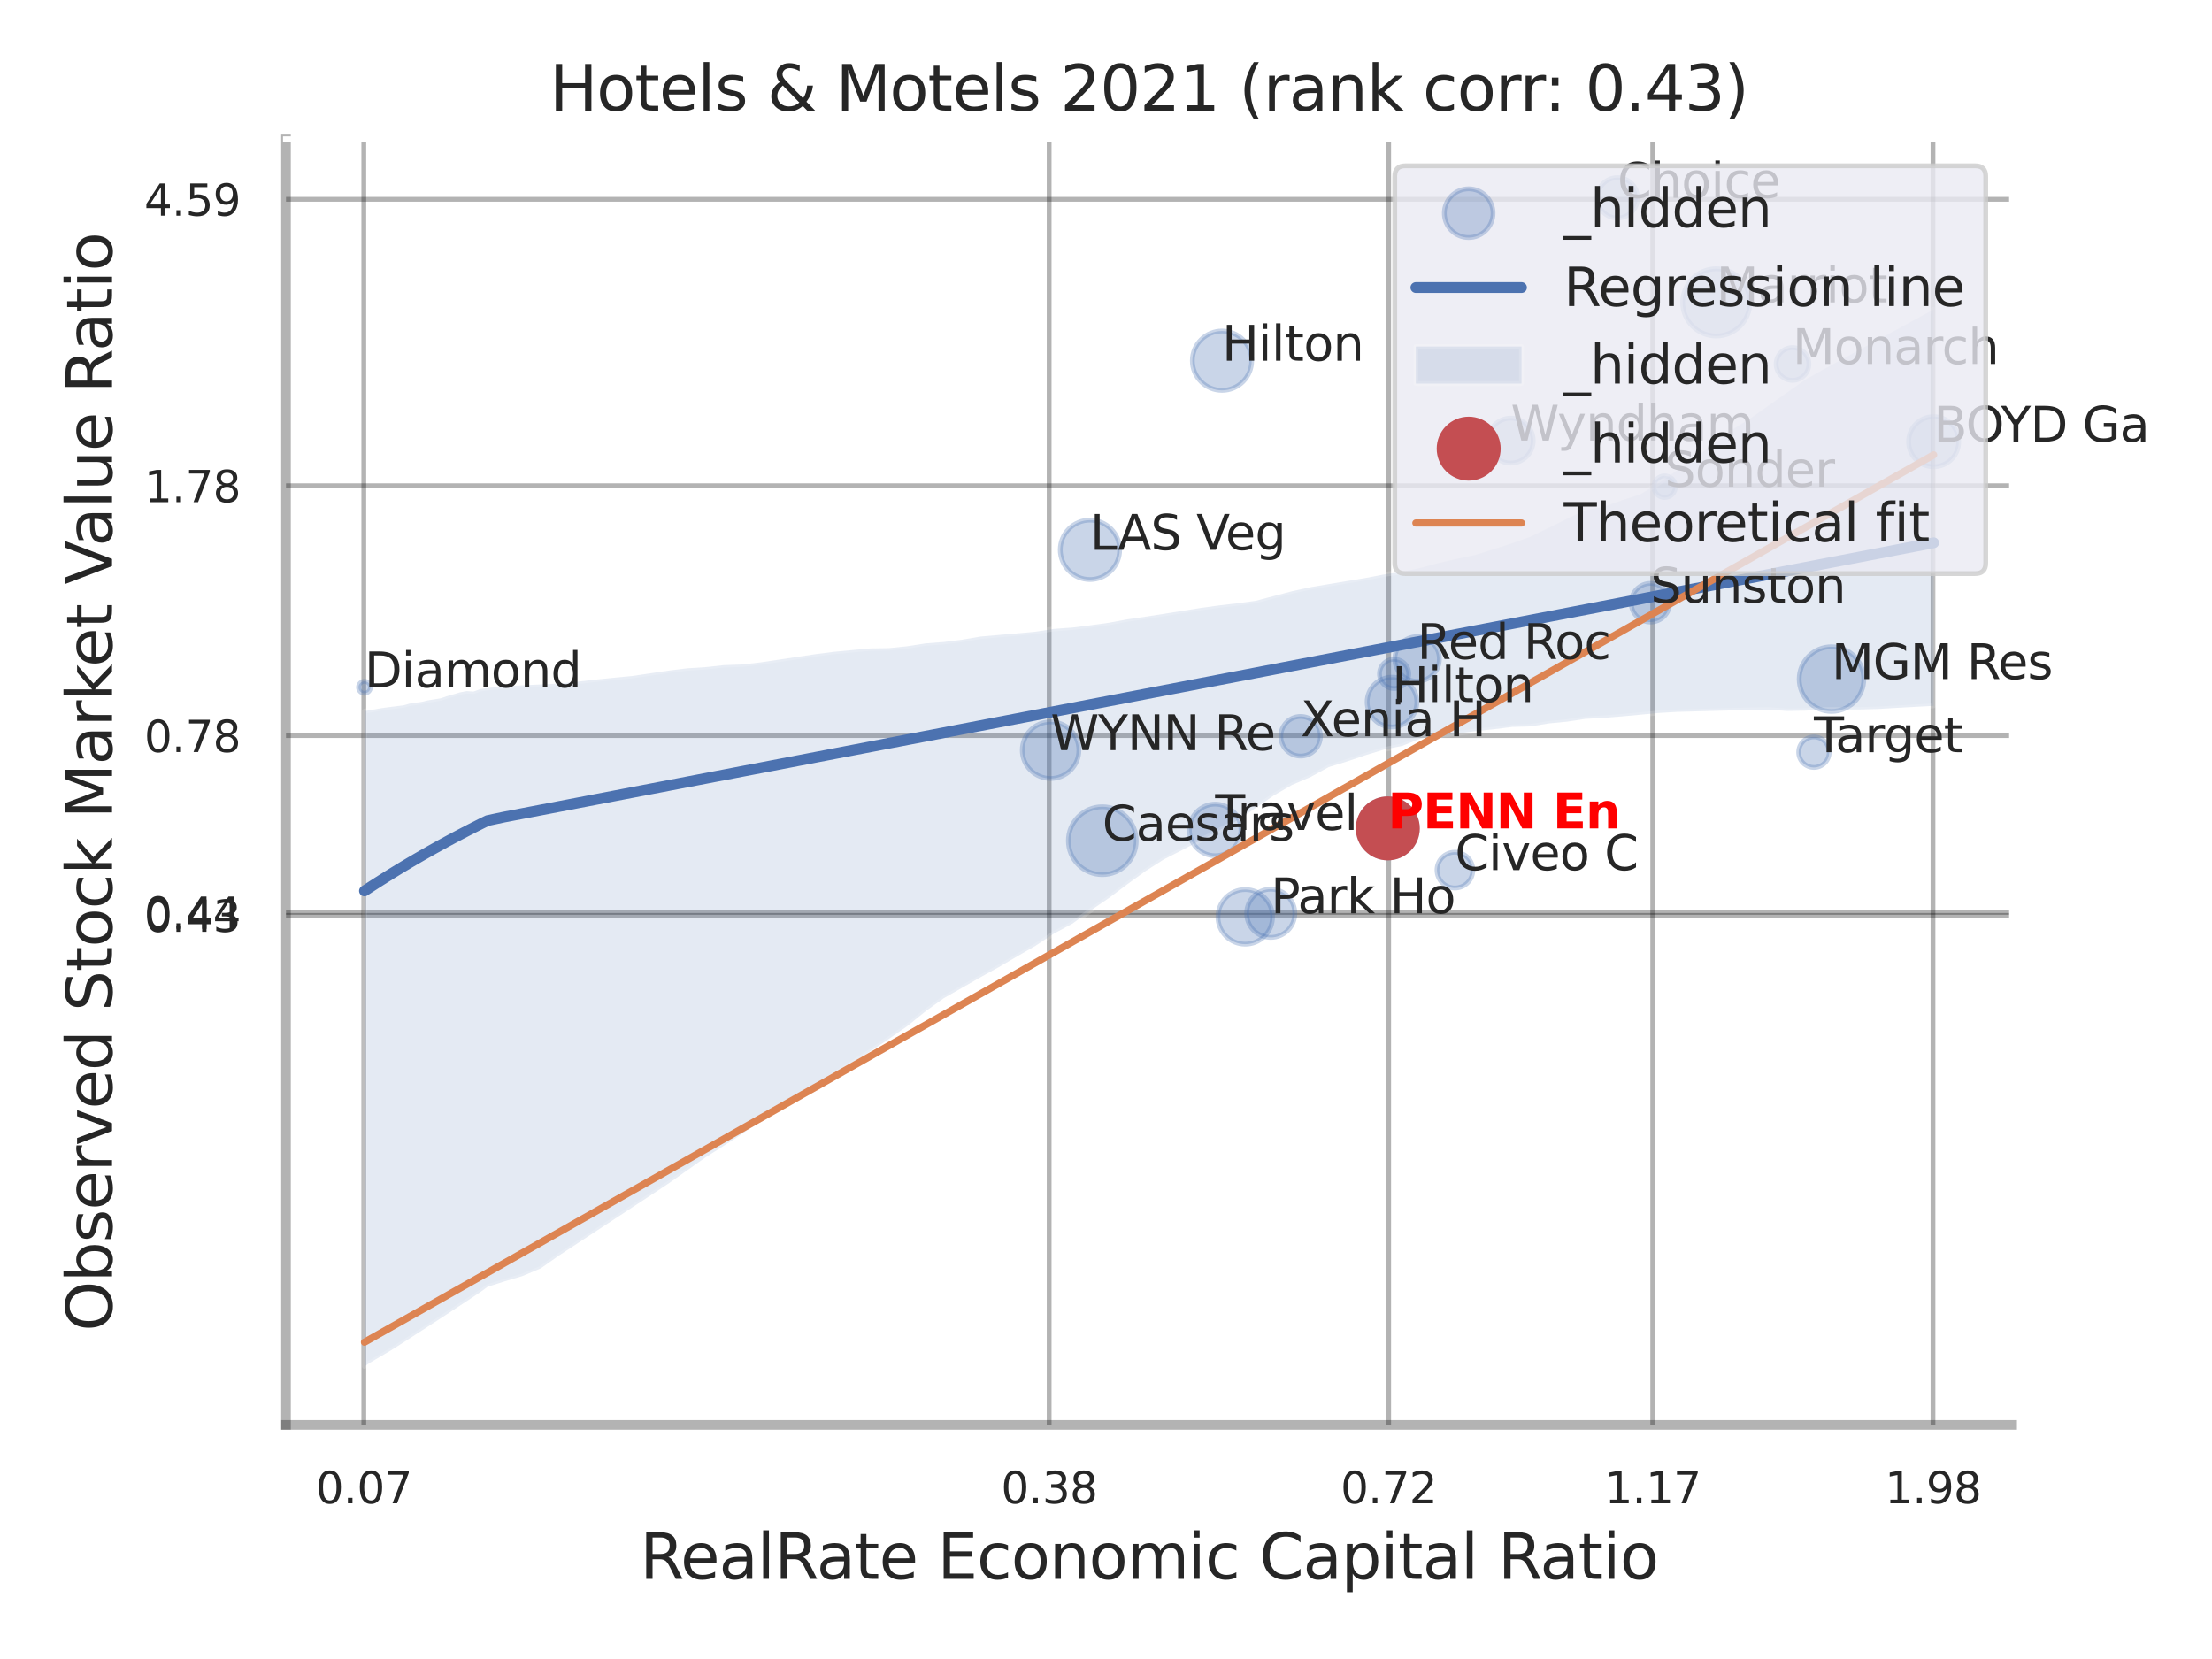 <?xml version="1.0" encoding="utf-8" standalone="no"?>
<!DOCTYPE svg PUBLIC "-//W3C//DTD SVG 1.1//EN"
  "http://www.w3.org/Graphics/SVG/1.1/DTD/svg11.dtd">
<svg xmlns:xlink="http://www.w3.org/1999/xlink" width="460.8pt" height="345.6pt" viewBox="0 0 460.8 345.6" xmlns="http://www.w3.org/2000/svg" version="1.1">
 <defs>
  <style type="text/css">*{stroke-linejoin: round; stroke-linecap: butt}</style>
 </defs>
 <g id="figure_1">
  <g id="patch_1">
   <path d="M 0 345.6 
L 460.8 345.6 
L 460.8 0 
L 0 0 
z
" style="fill: #ffffff"/>
  </g>
  <g id="axes_1">
   <g id="patch_2">
    <path d="M 59.58 296.82 
L 419.163 296.82 
L 419.163 29.04 
L 59.58 29.04 
z
" style="fill: #ffffff"/>
   </g>
   <g id="matplotlib.axis_1">
    <g id="xtick_1">
     <g id="line2d_1">
      <path d="M 75.785 296.82 
L 75.785 29.04 
" clip-path="url(#p6098339e78)" style="fill: none; stroke: #000000; stroke-opacity: 0.3; stroke-linecap: round"/>
     </g>
     <g id="text_1">
      <!-- 0.07 -->
      <g style="fill: #262626" transform="translate(65.765 313.159) scale(0.09 -0.09)">
       <defs>
        <path id="DejaVuSans-30" d="M 2034 4250 
Q 1547 4250 1301 3770 
Q 1056 3291 1056 2328 
Q 1056 1369 1301 889 
Q 1547 409 2034 409 
Q 2525 409 2770 889 
Q 3016 1369 3016 2328 
Q 3016 3291 2770 3770 
Q 2525 4250 2034 4250 
z
M 2034 4750 
Q 2819 4750 3233 4129 
Q 3647 3509 3647 2328 
Q 3647 1150 3233 529 
Q 2819 -91 2034 -91 
Q 1250 -91 836 529 
Q 422 1150 422 2328 
Q 422 3509 836 4129 
Q 1250 4750 2034 4750 
z
" transform="scale(0.016)"/>
        <path id="DejaVuSans-2e" d="M 684 794 
L 1344 794 
L 1344 0 
L 684 0 
L 684 794 
z
" transform="scale(0.016)"/>
        <path id="DejaVuSans-37" d="M 525 4666 
L 3525 4666 
L 3525 4397 
L 1831 0 
L 1172 0 
L 2766 4134 
L 525 4134 
L 525 4666 
z
" transform="scale(0.016)"/>
       </defs>
       <use xlink:href="#DejaVuSans-30"/>
       <use xlink:href="#DejaVuSans-2e" transform="translate(63.623 0)"/>
       <use xlink:href="#DejaVuSans-30" transform="translate(95.41 0)"/>
       <use xlink:href="#DejaVuSans-37" transform="translate(159.033 0)"/>
      </g>
     </g>
    </g>
    <g id="xtick_2">
     <g id="line2d_2">
      <path d="M 218.555 296.82 
L 218.555 29.04 
" clip-path="url(#p6098339e78)" style="fill: none; stroke: #000000; stroke-opacity: 0.3; stroke-linecap: round"/>
     </g>
     <g id="text_2">
      <!-- 0.38 -->
      <g style="fill: #262626" transform="translate(208.535 313.159) scale(0.09 -0.09)">
       <defs>
        <path id="DejaVuSans-33" d="M 2597 2516 
Q 3050 2419 3304 2112 
Q 3559 1806 3559 1356 
Q 3559 666 3084 287 
Q 2609 -91 1734 -91 
Q 1441 -91 1130 -33 
Q 819 25 488 141 
L 488 750 
Q 750 597 1062 519 
Q 1375 441 1716 441 
Q 2309 441 2620 675 
Q 2931 909 2931 1356 
Q 2931 1769 2642 2001 
Q 2353 2234 1838 2234 
L 1294 2234 
L 1294 2753 
L 1863 2753 
Q 2328 2753 2575 2939 
Q 2822 3125 2822 3475 
Q 2822 3834 2567 4026 
Q 2313 4219 1838 4219 
Q 1578 4219 1281 4162 
Q 984 4106 628 3988 
L 628 4550 
Q 988 4650 1302 4700 
Q 1616 4750 1894 4750 
Q 2613 4750 3031 4423 
Q 3450 4097 3450 3541 
Q 3450 3153 3228 2886 
Q 3006 2619 2597 2516 
z
" transform="scale(0.016)"/>
        <path id="DejaVuSans-38" d="M 2034 2216 
Q 1584 2216 1326 1975 
Q 1069 1734 1069 1313 
Q 1069 891 1326 650 
Q 1584 409 2034 409 
Q 2484 409 2743 651 
Q 3003 894 3003 1313 
Q 3003 1734 2745 1975 
Q 2488 2216 2034 2216 
z
M 1403 2484 
Q 997 2584 770 2862 
Q 544 3141 544 3541 
Q 544 4100 942 4425 
Q 1341 4750 2034 4750 
Q 2731 4750 3128 4425 
Q 3525 4100 3525 3541 
Q 3525 3141 3298 2862 
Q 3072 2584 2669 2484 
Q 3125 2378 3379 2068 
Q 3634 1759 3634 1313 
Q 3634 634 3220 271 
Q 2806 -91 2034 -91 
Q 1263 -91 848 271 
Q 434 634 434 1313 
Q 434 1759 690 2068 
Q 947 2378 1403 2484 
z
M 1172 3481 
Q 1172 3119 1398 2916 
Q 1625 2713 2034 2713 
Q 2441 2713 2670 2916 
Q 2900 3119 2900 3481 
Q 2900 3844 2670 4047 
Q 2441 4250 2034 4250 
Q 1625 4250 1398 4047 
Q 1172 3844 1172 3481 
z
" transform="scale(0.016)"/>
       </defs>
       <use xlink:href="#DejaVuSans-30"/>
       <use xlink:href="#DejaVuSans-2e" transform="translate(63.623 0)"/>
       <use xlink:href="#DejaVuSans-33" transform="translate(95.41 0)"/>
       <use xlink:href="#DejaVuSans-38" transform="translate(159.033 0)"/>
      </g>
     </g>
    </g>
    <g id="xtick_3">
     <g id="line2d_3">
      <path d="M 289.283 296.82 
L 289.283 29.04 
" clip-path="url(#p6098339e78)" style="fill: none; stroke: #000000; stroke-opacity: 0.3; stroke-linecap: round"/>
     </g>
     <g id="text_3">
      <!-- 0.72 -->
      <g style="fill: #262626" transform="translate(279.264 313.159) scale(0.09 -0.09)">
       <defs>
        <path id="DejaVuSans-32" d="M 1228 531 
L 3431 531 
L 3431 0 
L 469 0 
L 469 531 
Q 828 903 1448 1529 
Q 2069 2156 2228 2338 
Q 2531 2678 2651 2914 
Q 2772 3150 2772 3378 
Q 2772 3750 2511 3984 
Q 2250 4219 1831 4219 
Q 1534 4219 1204 4116 
Q 875 4013 500 3803 
L 500 4441 
Q 881 4594 1212 4672 
Q 1544 4750 1819 4750 
Q 2544 4750 2975 4387 
Q 3406 4025 3406 3419 
Q 3406 3131 3298 2873 
Q 3191 2616 2906 2266 
Q 2828 2175 2409 1742 
Q 1991 1309 1228 531 
z
" transform="scale(0.016)"/>
       </defs>
       <use xlink:href="#DejaVuSans-30"/>
       <use xlink:href="#DejaVuSans-2e" transform="translate(63.623 0)"/>
       <use xlink:href="#DejaVuSans-37" transform="translate(95.41 0)"/>
       <use xlink:href="#DejaVuSans-32" transform="translate(159.033 0)"/>
      </g>
     </g>
    </g>
    <g id="xtick_4">
     <g id="line2d_4">
      <path d="M 344.294 296.82 
L 344.294 29.04 
" clip-path="url(#p6098339e78)" style="fill: none; stroke: #000000; stroke-opacity: 0.3; stroke-linecap: round"/>
     </g>
     <g id="text_4">
      <!-- 1.17 -->
      <g style="fill: #262626" transform="translate(334.275 313.159) scale(0.09 -0.09)">
       <defs>
        <path id="DejaVuSans-31" d="M 794 531 
L 1825 531 
L 1825 4091 
L 703 3866 
L 703 4441 
L 1819 4666 
L 2450 4666 
L 2450 531 
L 3481 531 
L 3481 0 
L 794 0 
L 794 531 
z
" transform="scale(0.016)"/>
       </defs>
       <use xlink:href="#DejaVuSans-31"/>
       <use xlink:href="#DejaVuSans-2e" transform="translate(63.623 0)"/>
       <use xlink:href="#DejaVuSans-31" transform="translate(95.41 0)"/>
       <use xlink:href="#DejaVuSans-37" transform="translate(159.033 0)"/>
      </g>
     </g>
    </g>
    <g id="xtick_5">
     <g id="line2d_5">
      <path d="M 402.673 296.82 
L 402.673 29.04 
" clip-path="url(#p6098339e78)" style="fill: none; stroke: #000000; stroke-opacity: 0.3; stroke-linecap: round"/>
     </g>
     <g id="text_5">
      <!-- 1.98 -->
      <g style="fill: #262626" transform="translate(392.654 313.159) scale(0.09 -0.09)">
       <defs>
        <path id="DejaVuSans-39" d="M 703 97 
L 703 672 
Q 941 559 1184 500 
Q 1428 441 1663 441 
Q 2288 441 2617 861 
Q 2947 1281 2994 2138 
Q 2813 1869 2534 1725 
Q 2256 1581 1919 1581 
Q 1219 1581 811 2004 
Q 403 2428 403 3163 
Q 403 3881 828 4315 
Q 1253 4750 1959 4750 
Q 2769 4750 3195 4129 
Q 3622 3509 3622 2328 
Q 3622 1225 3098 567 
Q 2575 -91 1691 -91 
Q 1453 -91 1209 -44 
Q 966 3 703 97 
z
M 1959 2075 
Q 2384 2075 2632 2365 
Q 2881 2656 2881 3163 
Q 2881 3666 2632 3958 
Q 2384 4250 1959 4250 
Q 1534 4250 1286 3958 
Q 1038 3666 1038 3163 
Q 1038 2656 1286 2365 
Q 1534 2075 1959 2075 
z
" transform="scale(0.016)"/>
       </defs>
       <use xlink:href="#DejaVuSans-31"/>
       <use xlink:href="#DejaVuSans-2e" transform="translate(63.623 0)"/>
       <use xlink:href="#DejaVuSans-39" transform="translate(95.41 0)"/>
       <use xlink:href="#DejaVuSans-38" transform="translate(159.033 0)"/>
      </g>
     </g>
    </g>
    <g id="xtick_6"/>
    <g id="xtick_7"/>
    <g id="text_6">
     <!-- RealRate Economic Capital Ratio -->
     <g style="fill: #262626" transform="translate(133.318 328.908) scale(0.13 -0.13)">
      <defs>
       <path id="DejaVuSans-52" d="M 2841 2188 
Q 3044 2119 3236 1894 
Q 3428 1669 3622 1275 
L 4263 0 
L 3584 0 
L 2988 1197 
Q 2756 1666 2539 1819 
Q 2322 1972 1947 1972 
L 1259 1972 
L 1259 0 
L 628 0 
L 628 4666 
L 2053 4666 
Q 2853 4666 3247 4331 
Q 3641 3997 3641 3322 
Q 3641 2881 3436 2590 
Q 3231 2300 2841 2188 
z
M 1259 4147 
L 1259 2491 
L 2053 2491 
Q 2509 2491 2742 2702 
Q 2975 2913 2975 3322 
Q 2975 3731 2742 3939 
Q 2509 4147 2053 4147 
L 1259 4147 
z
" transform="scale(0.016)"/>
       <path id="DejaVuSans-65" d="M 3597 1894 
L 3597 1613 
L 953 1613 
Q 991 1019 1311 708 
Q 1631 397 2203 397 
Q 2534 397 2845 478 
Q 3156 559 3463 722 
L 3463 178 
Q 3153 47 2828 -22 
Q 2503 -91 2169 -91 
Q 1331 -91 842 396 
Q 353 884 353 1716 
Q 353 2575 817 3079 
Q 1281 3584 2069 3584 
Q 2775 3584 3186 3129 
Q 3597 2675 3597 1894 
z
M 3022 2063 
Q 3016 2534 2758 2815 
Q 2500 3097 2075 3097 
Q 1594 3097 1305 2825 
Q 1016 2553 972 2059 
L 3022 2063 
z
" transform="scale(0.016)"/>
       <path id="DejaVuSans-61" d="M 2194 1759 
Q 1497 1759 1228 1600 
Q 959 1441 959 1056 
Q 959 750 1161 570 
Q 1363 391 1709 391 
Q 2188 391 2477 730 
Q 2766 1069 2766 1631 
L 2766 1759 
L 2194 1759 
z
M 3341 1997 
L 3341 0 
L 2766 0 
L 2766 531 
Q 2569 213 2275 61 
Q 1981 -91 1556 -91 
Q 1019 -91 701 211 
Q 384 513 384 1019 
Q 384 1609 779 1909 
Q 1175 2209 1959 2209 
L 2766 2209 
L 2766 2266 
Q 2766 2663 2505 2880 
Q 2244 3097 1772 3097 
Q 1472 3097 1187 3025 
Q 903 2953 641 2809 
L 641 3341 
Q 956 3463 1253 3523 
Q 1550 3584 1831 3584 
Q 2591 3584 2966 3190 
Q 3341 2797 3341 1997 
z
" transform="scale(0.016)"/>
       <path id="DejaVuSans-6c" d="M 603 4863 
L 1178 4863 
L 1178 0 
L 603 0 
L 603 4863 
z
" transform="scale(0.016)"/>
       <path id="DejaVuSans-74" d="M 1172 4494 
L 1172 3500 
L 2356 3500 
L 2356 3053 
L 1172 3053 
L 1172 1153 
Q 1172 725 1289 603 
Q 1406 481 1766 481 
L 2356 481 
L 2356 0 
L 1766 0 
Q 1100 0 847 248 
Q 594 497 594 1153 
L 594 3053 
L 172 3053 
L 172 3500 
L 594 3500 
L 594 4494 
L 1172 4494 
z
" transform="scale(0.016)"/>
       <path id="DejaVuSans-20" transform="scale(0.016)"/>
       <path id="DejaVuSans-45" d="M 628 4666 
L 3578 4666 
L 3578 4134 
L 1259 4134 
L 1259 2753 
L 3481 2753 
L 3481 2222 
L 1259 2222 
L 1259 531 
L 3634 531 
L 3634 0 
L 628 0 
L 628 4666 
z
" transform="scale(0.016)"/>
       <path id="DejaVuSans-63" d="M 3122 3366 
L 3122 2828 
Q 2878 2963 2633 3030 
Q 2388 3097 2138 3097 
Q 1578 3097 1268 2742 
Q 959 2388 959 1747 
Q 959 1106 1268 751 
Q 1578 397 2138 397 
Q 2388 397 2633 464 
Q 2878 531 3122 666 
L 3122 134 
Q 2881 22 2623 -34 
Q 2366 -91 2075 -91 
Q 1284 -91 818 406 
Q 353 903 353 1747 
Q 353 2603 823 3093 
Q 1294 3584 2113 3584 
Q 2378 3584 2631 3529 
Q 2884 3475 3122 3366 
z
" transform="scale(0.016)"/>
       <path id="DejaVuSans-6f" d="M 1959 3097 
Q 1497 3097 1228 2736 
Q 959 2375 959 1747 
Q 959 1119 1226 758 
Q 1494 397 1959 397 
Q 2419 397 2687 759 
Q 2956 1122 2956 1747 
Q 2956 2369 2687 2733 
Q 2419 3097 1959 3097 
z
M 1959 3584 
Q 2709 3584 3137 3096 
Q 3566 2609 3566 1747 
Q 3566 888 3137 398 
Q 2709 -91 1959 -91 
Q 1206 -91 779 398 
Q 353 888 353 1747 
Q 353 2609 779 3096 
Q 1206 3584 1959 3584 
z
" transform="scale(0.016)"/>
       <path id="DejaVuSans-6e" d="M 3513 2113 
L 3513 0 
L 2938 0 
L 2938 2094 
Q 2938 2591 2744 2837 
Q 2550 3084 2163 3084 
Q 1697 3084 1428 2787 
Q 1159 2491 1159 1978 
L 1159 0 
L 581 0 
L 581 3500 
L 1159 3500 
L 1159 2956 
Q 1366 3272 1645 3428 
Q 1925 3584 2291 3584 
Q 2894 3584 3203 3211 
Q 3513 2838 3513 2113 
z
" transform="scale(0.016)"/>
       <path id="DejaVuSans-6d" d="M 3328 2828 
Q 3544 3216 3844 3400 
Q 4144 3584 4550 3584 
Q 5097 3584 5394 3201 
Q 5691 2819 5691 2113 
L 5691 0 
L 5113 0 
L 5113 2094 
Q 5113 2597 4934 2840 
Q 4756 3084 4391 3084 
Q 3944 3084 3684 2787 
Q 3425 2491 3425 1978 
L 3425 0 
L 2847 0 
L 2847 2094 
Q 2847 2600 2669 2842 
Q 2491 3084 2119 3084 
Q 1678 3084 1418 2786 
Q 1159 2488 1159 1978 
L 1159 0 
L 581 0 
L 581 3500 
L 1159 3500 
L 1159 2956 
Q 1356 3278 1631 3431 
Q 1906 3584 2284 3584 
Q 2666 3584 2933 3390 
Q 3200 3197 3328 2828 
z
" transform="scale(0.016)"/>
       <path id="DejaVuSans-69" d="M 603 3500 
L 1178 3500 
L 1178 0 
L 603 0 
L 603 3500 
z
M 603 4863 
L 1178 4863 
L 1178 4134 
L 603 4134 
L 603 4863 
z
" transform="scale(0.016)"/>
       <path id="DejaVuSans-43" d="M 4122 4306 
L 4122 3641 
Q 3803 3938 3442 4084 
Q 3081 4231 2675 4231 
Q 1875 4231 1450 3742 
Q 1025 3253 1025 2328 
Q 1025 1406 1450 917 
Q 1875 428 2675 428 
Q 3081 428 3442 575 
Q 3803 722 4122 1019 
L 4122 359 
Q 3791 134 3420 21 
Q 3050 -91 2638 -91 
Q 1578 -91 968 557 
Q 359 1206 359 2328 
Q 359 3453 968 4101 
Q 1578 4750 2638 4750 
Q 3056 4750 3426 4639 
Q 3797 4528 4122 4306 
z
" transform="scale(0.016)"/>
       <path id="DejaVuSans-70" d="M 1159 525 
L 1159 -1331 
L 581 -1331 
L 581 3500 
L 1159 3500 
L 1159 2969 
Q 1341 3281 1617 3432 
Q 1894 3584 2278 3584 
Q 2916 3584 3314 3078 
Q 3713 2572 3713 1747 
Q 3713 922 3314 415 
Q 2916 -91 2278 -91 
Q 1894 -91 1617 61 
Q 1341 213 1159 525 
z
M 3116 1747 
Q 3116 2381 2855 2742 
Q 2594 3103 2138 3103 
Q 1681 3103 1420 2742 
Q 1159 2381 1159 1747 
Q 1159 1113 1420 752 
Q 1681 391 2138 391 
Q 2594 391 2855 752 
Q 3116 1113 3116 1747 
z
" transform="scale(0.016)"/>
      </defs>
      <use xlink:href="#DejaVuSans-52"/>
      <use xlink:href="#DejaVuSans-65" transform="translate(64.982 0)"/>
      <use xlink:href="#DejaVuSans-61" transform="translate(126.506 0)"/>
      <use xlink:href="#DejaVuSans-6c" transform="translate(187.785 0)"/>
      <use xlink:href="#DejaVuSans-52" transform="translate(215.568 0)"/>
      <use xlink:href="#DejaVuSans-61" transform="translate(282.801 0)"/>
      <use xlink:href="#DejaVuSans-74" transform="translate(344.08 0)"/>
      <use xlink:href="#DejaVuSans-65" transform="translate(383.289 0)"/>
      <use xlink:href="#DejaVuSans-20" transform="translate(444.812 0)"/>
      <use xlink:href="#DejaVuSans-45" transform="translate(476.6 0)"/>
      <use xlink:href="#DejaVuSans-63" transform="translate(539.783 0)"/>
      <use xlink:href="#DejaVuSans-6f" transform="translate(594.764 0)"/>
      <use xlink:href="#DejaVuSans-6e" transform="translate(655.945 0)"/>
      <use xlink:href="#DejaVuSans-6f" transform="translate(719.324 0)"/>
      <use xlink:href="#DejaVuSans-6d" transform="translate(780.506 0)"/>
      <use xlink:href="#DejaVuSans-69" transform="translate(877.918 0)"/>
      <use xlink:href="#DejaVuSans-63" transform="translate(905.701 0)"/>
      <use xlink:href="#DejaVuSans-20" transform="translate(960.682 0)"/>
      <use xlink:href="#DejaVuSans-43" transform="translate(992.469 0)"/>
      <use xlink:href="#DejaVuSans-61" transform="translate(1062.293 0)"/>
      <use xlink:href="#DejaVuSans-70" transform="translate(1123.572 0)"/>
      <use xlink:href="#DejaVuSans-69" transform="translate(1187.049 0)"/>
      <use xlink:href="#DejaVuSans-74" transform="translate(1214.832 0)"/>
      <use xlink:href="#DejaVuSans-61" transform="translate(1254.041 0)"/>
      <use xlink:href="#DejaVuSans-6c" transform="translate(1315.32 0)"/>
      <use xlink:href="#DejaVuSans-20" transform="translate(1343.104 0)"/>
      <use xlink:href="#DejaVuSans-52" transform="translate(1374.891 0)"/>
      <use xlink:href="#DejaVuSans-61" transform="translate(1442.123 0)"/>
      <use xlink:href="#DejaVuSans-74" transform="translate(1503.402 0)"/>
      <use xlink:href="#DejaVuSans-69" transform="translate(1542.611 0)"/>
      <use xlink:href="#DejaVuSans-6f" transform="translate(1570.395 0)"/>
     </g>
    </g>
   </g>
   <g id="matplotlib.axis_2">
    <g id="ytick_1">
     <g id="line2d_6">
      <path d="M 59.58 190.696 
L 419.163 190.696 
" clip-path="url(#p6098339e78)" style="fill: none; stroke: #000000; stroke-opacity: 0.3; stroke-linecap: round"/>
     </g>
     <g id="text_7">
      <!-- 0.43 -->
      <g style="fill: #262626" transform="translate(30.041 194.116) scale(0.09 -0.09)">
       <defs>
        <path id="DejaVuSans-34" d="M 2419 4116 
L 825 1625 
L 2419 1625 
L 2419 4116 
z
M 2253 4666 
L 3047 4666 
L 3047 1625 
L 3713 1625 
L 3713 1100 
L 3047 1100 
L 3047 0 
L 2419 0 
L 2419 1100 
L 313 1100 
L 313 1709 
L 2253 4666 
z
" transform="scale(0.016)"/>
       </defs>
       <use xlink:href="#DejaVuSans-30"/>
       <use xlink:href="#DejaVuSans-2e" transform="translate(63.623 0)"/>
       <use xlink:href="#DejaVuSans-34" transform="translate(95.41 0)"/>
       <use xlink:href="#DejaVuSans-33" transform="translate(159.033 0)"/>
      </g>
     </g>
    </g>
    <g id="ytick_2">
     <g id="line2d_7">
      <path d="M 59.58 190.061 
L 419.163 190.061 
" clip-path="url(#p6098339e78)" style="fill: none; stroke: #000000; stroke-opacity: 0.3; stroke-linecap: round"/>
     </g>
     <g id="text_8">
      <!-- 0.44 -->
      <g style="fill: #262626" transform="translate(30.041 193.481) scale(0.09 -0.09)">
       <use xlink:href="#DejaVuSans-30"/>
       <use xlink:href="#DejaVuSans-2e" transform="translate(63.623 0)"/>
       <use xlink:href="#DejaVuSans-34" transform="translate(95.41 0)"/>
       <use xlink:href="#DejaVuSans-34" transform="translate(159.033 0)"/>
      </g>
     </g>
    </g>
    <g id="ytick_3">
     <g id="line2d_8">
      <path d="M 59.58 153.241 
L 419.163 153.241 
" clip-path="url(#p6098339e78)" style="fill: none; stroke: #000000; stroke-opacity: 0.3; stroke-linecap: round"/>
     </g>
     <g id="text_9">
      <!-- 0.78 -->
      <g style="fill: #262626" transform="translate(30.041 156.66) scale(0.09 -0.09)">
       <use xlink:href="#DejaVuSans-30"/>
       <use xlink:href="#DejaVuSans-2e" transform="translate(63.623 0)"/>
       <use xlink:href="#DejaVuSans-37" transform="translate(95.41 0)"/>
       <use xlink:href="#DejaVuSans-38" transform="translate(159.033 0)"/>
      </g>
     </g>
    </g>
    <g id="ytick_4">
     <g id="line2d_9">
      <path d="M 59.58 101.185 
L 419.163 101.185 
" clip-path="url(#p6098339e78)" style="fill: none; stroke: #000000; stroke-opacity: 0.3; stroke-linecap: round"/>
     </g>
     <g id="text_10">
      <!-- 1.78 -->
      <g style="fill: #262626" transform="translate(30.041 104.604) scale(0.09 -0.09)">
       <use xlink:href="#DejaVuSans-31"/>
       <use xlink:href="#DejaVuSans-2e" transform="translate(63.623 0)"/>
       <use xlink:href="#DejaVuSans-37" transform="translate(95.41 0)"/>
       <use xlink:href="#DejaVuSans-38" transform="translate(159.033 0)"/>
      </g>
     </g>
    </g>
    <g id="ytick_5">
     <g id="line2d_10">
      <path d="M 59.58 41.511 
L 419.163 41.511 
" clip-path="url(#p6098339e78)" style="fill: none; stroke: #000000; stroke-opacity: 0.3; stroke-linecap: round"/>
     </g>
     <g id="text_11">
      <!-- 4.59 -->
      <g style="fill: #262626" transform="translate(30.041 44.93) scale(0.09 -0.09)">
       <defs>
        <path id="DejaVuSans-35" d="M 691 4666 
L 3169 4666 
L 3169 4134 
L 1269 4134 
L 1269 2991 
Q 1406 3038 1543 3061 
Q 1681 3084 1819 3084 
Q 2600 3084 3056 2656 
Q 3513 2228 3513 1497 
Q 3513 744 3044 326 
Q 2575 -91 1722 -91 
Q 1428 -91 1123 -41 
Q 819 9 494 109 
L 494 744 
Q 775 591 1075 516 
Q 1375 441 1709 441 
Q 2250 441 2565 725 
Q 2881 1009 2881 1497 
Q 2881 1984 2565 2268 
Q 2250 2553 1709 2553 
Q 1456 2553 1204 2497 
Q 953 2441 691 2322 
L 691 4666 
z
" transform="scale(0.016)"/>
       </defs>
       <use xlink:href="#DejaVuSans-34"/>
       <use xlink:href="#DejaVuSans-2e" transform="translate(63.623 0)"/>
       <use xlink:href="#DejaVuSans-35" transform="translate(95.41 0)"/>
       <use xlink:href="#DejaVuSans-39" transform="translate(159.033 0)"/>
      </g>
     </g>
    </g>
    <g id="ytick_6"/>
    <g id="ytick_7"/>
    <g id="text_12">
     <!-- Observed Stock Market Value Ratio -->
     <g style="fill: #262626" transform="translate(23.337 277.332) rotate(-90) scale(0.13 -0.13)">
      <defs>
       <path id="DejaVuSans-4f" d="M 2522 4238 
Q 1834 4238 1429 3725 
Q 1025 3213 1025 2328 
Q 1025 1447 1429 934 
Q 1834 422 2522 422 
Q 3209 422 3611 934 
Q 4013 1447 4013 2328 
Q 4013 3213 3611 3725 
Q 3209 4238 2522 4238 
z
M 2522 4750 
Q 3503 4750 4090 4092 
Q 4678 3434 4678 2328 
Q 4678 1225 4090 567 
Q 3503 -91 2522 -91 
Q 1538 -91 948 565 
Q 359 1222 359 2328 
Q 359 3434 948 4092 
Q 1538 4750 2522 4750 
z
" transform="scale(0.016)"/>
       <path id="DejaVuSans-62" d="M 3116 1747 
Q 3116 2381 2855 2742 
Q 2594 3103 2138 3103 
Q 1681 3103 1420 2742 
Q 1159 2381 1159 1747 
Q 1159 1113 1420 752 
Q 1681 391 2138 391 
Q 2594 391 2855 752 
Q 3116 1113 3116 1747 
z
M 1159 2969 
Q 1341 3281 1617 3432 
Q 1894 3584 2278 3584 
Q 2916 3584 3314 3078 
Q 3713 2572 3713 1747 
Q 3713 922 3314 415 
Q 2916 -91 2278 -91 
Q 1894 -91 1617 61 
Q 1341 213 1159 525 
L 1159 0 
L 581 0 
L 581 4863 
L 1159 4863 
L 1159 2969 
z
" transform="scale(0.016)"/>
       <path id="DejaVuSans-73" d="M 2834 3397 
L 2834 2853 
Q 2591 2978 2328 3040 
Q 2066 3103 1784 3103 
Q 1356 3103 1142 2972 
Q 928 2841 928 2578 
Q 928 2378 1081 2264 
Q 1234 2150 1697 2047 
L 1894 2003 
Q 2506 1872 2764 1633 
Q 3022 1394 3022 966 
Q 3022 478 2636 193 
Q 2250 -91 1575 -91 
Q 1294 -91 989 -36 
Q 684 19 347 128 
L 347 722 
Q 666 556 975 473 
Q 1284 391 1588 391 
Q 1994 391 2212 530 
Q 2431 669 2431 922 
Q 2431 1156 2273 1281 
Q 2116 1406 1581 1522 
L 1381 1569 
Q 847 1681 609 1914 
Q 372 2147 372 2553 
Q 372 3047 722 3315 
Q 1072 3584 1716 3584 
Q 2034 3584 2315 3537 
Q 2597 3491 2834 3397 
z
" transform="scale(0.016)"/>
       <path id="DejaVuSans-72" d="M 2631 2963 
Q 2534 3019 2420 3045 
Q 2306 3072 2169 3072 
Q 1681 3072 1420 2755 
Q 1159 2438 1159 1844 
L 1159 0 
L 581 0 
L 581 3500 
L 1159 3500 
L 1159 2956 
Q 1341 3275 1631 3429 
Q 1922 3584 2338 3584 
Q 2397 3584 2469 3576 
Q 2541 3569 2628 3553 
L 2631 2963 
z
" transform="scale(0.016)"/>
       <path id="DejaVuSans-76" d="M 191 3500 
L 800 3500 
L 1894 563 
L 2988 3500 
L 3597 3500 
L 2284 0 
L 1503 0 
L 191 3500 
z
" transform="scale(0.016)"/>
       <path id="DejaVuSans-64" d="M 2906 2969 
L 2906 4863 
L 3481 4863 
L 3481 0 
L 2906 0 
L 2906 525 
Q 2725 213 2448 61 
Q 2172 -91 1784 -91 
Q 1150 -91 751 415 
Q 353 922 353 1747 
Q 353 2572 751 3078 
Q 1150 3584 1784 3584 
Q 2172 3584 2448 3432 
Q 2725 3281 2906 2969 
z
M 947 1747 
Q 947 1113 1208 752 
Q 1469 391 1925 391 
Q 2381 391 2643 752 
Q 2906 1113 2906 1747 
Q 2906 2381 2643 2742 
Q 2381 3103 1925 3103 
Q 1469 3103 1208 2742 
Q 947 2381 947 1747 
z
" transform="scale(0.016)"/>
       <path id="DejaVuSans-53" d="M 3425 4513 
L 3425 3897 
Q 3066 4069 2747 4153 
Q 2428 4238 2131 4238 
Q 1616 4238 1336 4038 
Q 1056 3838 1056 3469 
Q 1056 3159 1242 3001 
Q 1428 2844 1947 2747 
L 2328 2669 
Q 3034 2534 3370 2195 
Q 3706 1856 3706 1288 
Q 3706 609 3251 259 
Q 2797 -91 1919 -91 
Q 1588 -91 1214 -16 
Q 841 59 441 206 
L 441 856 
Q 825 641 1194 531 
Q 1563 422 1919 422 
Q 2459 422 2753 634 
Q 3047 847 3047 1241 
Q 3047 1584 2836 1778 
Q 2625 1972 2144 2069 
L 1759 2144 
Q 1053 2284 737 2584 
Q 422 2884 422 3419 
Q 422 4038 858 4394 
Q 1294 4750 2059 4750 
Q 2388 4750 2728 4690 
Q 3069 4631 3425 4513 
z
" transform="scale(0.016)"/>
       <path id="DejaVuSans-6b" d="M 581 4863 
L 1159 4863 
L 1159 1991 
L 2875 3500 
L 3609 3500 
L 1753 1863 
L 3688 0 
L 2938 0 
L 1159 1709 
L 1159 0 
L 581 0 
L 581 4863 
z
" transform="scale(0.016)"/>
       <path id="DejaVuSans-4d" d="M 628 4666 
L 1569 4666 
L 2759 1491 
L 3956 4666 
L 4897 4666 
L 4897 0 
L 4281 0 
L 4281 4097 
L 3078 897 
L 2444 897 
L 1241 4097 
L 1241 0 
L 628 0 
L 628 4666 
z
" transform="scale(0.016)"/>
       <path id="DejaVuSans-56" d="M 1831 0 
L 50 4666 
L 709 4666 
L 2188 738 
L 3669 4666 
L 4325 4666 
L 2547 0 
L 1831 0 
z
" transform="scale(0.016)"/>
       <path id="DejaVuSans-75" d="M 544 1381 
L 544 3500 
L 1119 3500 
L 1119 1403 
Q 1119 906 1312 657 
Q 1506 409 1894 409 
Q 2359 409 2629 706 
Q 2900 1003 2900 1516 
L 2900 3500 
L 3475 3500 
L 3475 0 
L 2900 0 
L 2900 538 
Q 2691 219 2414 64 
Q 2138 -91 1772 -91 
Q 1169 -91 856 284 
Q 544 659 544 1381 
z
M 1991 3584 
L 1991 3584 
z
" transform="scale(0.016)"/>
      </defs>
      <use xlink:href="#DejaVuSans-4f"/>
      <use xlink:href="#DejaVuSans-62" transform="translate(78.711 0)"/>
      <use xlink:href="#DejaVuSans-73" transform="translate(142.188 0)"/>
      <use xlink:href="#DejaVuSans-65" transform="translate(194.287 0)"/>
      <use xlink:href="#DejaVuSans-72" transform="translate(255.811 0)"/>
      <use xlink:href="#DejaVuSans-76" transform="translate(296.924 0)"/>
      <use xlink:href="#DejaVuSans-65" transform="translate(356.104 0)"/>
      <use xlink:href="#DejaVuSans-64" transform="translate(417.627 0)"/>
      <use xlink:href="#DejaVuSans-20" transform="translate(481.104 0)"/>
      <use xlink:href="#DejaVuSans-53" transform="translate(512.891 0)"/>
      <use xlink:href="#DejaVuSans-74" transform="translate(576.367 0)"/>
      <use xlink:href="#DejaVuSans-6f" transform="translate(615.576 0)"/>
      <use xlink:href="#DejaVuSans-63" transform="translate(676.758 0)"/>
      <use xlink:href="#DejaVuSans-6b" transform="translate(731.738 0)"/>
      <use xlink:href="#DejaVuSans-20" transform="translate(789.648 0)"/>
      <use xlink:href="#DejaVuSans-4d" transform="translate(821.436 0)"/>
      <use xlink:href="#DejaVuSans-61" transform="translate(907.715 0)"/>
      <use xlink:href="#DejaVuSans-72" transform="translate(968.994 0)"/>
      <use xlink:href="#DejaVuSans-6b" transform="translate(1010.107 0)"/>
      <use xlink:href="#DejaVuSans-65" transform="translate(1064.393 0)"/>
      <use xlink:href="#DejaVuSans-74" transform="translate(1125.916 0)"/>
      <use xlink:href="#DejaVuSans-20" transform="translate(1165.125 0)"/>
      <use xlink:href="#DejaVuSans-56" transform="translate(1196.912 0)"/>
      <use xlink:href="#DejaVuSans-61" transform="translate(1257.57 0)"/>
      <use xlink:href="#DejaVuSans-6c" transform="translate(1318.85 0)"/>
      <use xlink:href="#DejaVuSans-75" transform="translate(1346.633 0)"/>
      <use xlink:href="#DejaVuSans-65" transform="translate(1410.012 0)"/>
      <use xlink:href="#DejaVuSans-20" transform="translate(1471.535 0)"/>
      <use xlink:href="#DejaVuSans-52" transform="translate(1503.322 0)"/>
      <use xlink:href="#DejaVuSans-61" transform="translate(1570.555 0)"/>
      <use xlink:href="#DejaVuSans-74" transform="translate(1631.834 0)"/>
      <use xlink:href="#DejaVuSans-69" transform="translate(1671.043 0)"/>
      <use xlink:href="#DejaVuSans-6f" transform="translate(1698.826 0)"/>
     </g>
    </g>
   </g>
   <g id="PathCollection_1">
    <path d="M 381.536 148.196 
C 383.321 148.196 385.034 147.487 386.297 146.224 
C 387.559 144.962 388.269 143.249 388.269 141.463 
C 388.269 139.677 387.559 137.965 386.297 136.702 
C 385.034 135.439 383.321 134.73 381.536 134.73 
C 379.75 134.73 378.037 135.439 376.774 136.702 
C 375.512 137.965 374.802 139.677 374.802 141.463 
C 374.802 143.249 375.512 144.962 376.774 146.224 
C 378.037 147.487 379.75 148.196 381.536 148.196 
z
" clip-path="url(#p6098339e78)" style="fill: #4c72b0; fill-opacity: 0.3; stroke: #4c72b0; stroke-opacity: 0.3"/>
    <path d="M 75.925 144.42 
C 76.255 144.42 76.572 144.289 76.805 144.055 
C 77.039 143.822 77.17 143.505 77.17 143.175 
C 77.17 142.844 77.039 142.528 76.805 142.294 
C 76.572 142.061 76.255 141.929 75.925 141.929 
C 75.594 141.929 75.278 142.061 75.044 142.294 
C 74.811 142.528 74.679 142.844 74.679 143.175 
C 74.679 143.505 74.811 143.822 75.044 144.055 
C 75.278 144.289 75.594 144.42 75.925 144.42 
z
" clip-path="url(#p6098339e78)" style="fill: #4c72b0; fill-opacity: 0.3; stroke: #4c72b0; stroke-opacity: 0.3"/>
    <path d="M 290.418 143.426 
C 291.227 143.426 292.003 143.105 292.574 142.533 
C 293.146 141.961 293.468 141.186 293.468 140.377 
C 293.468 139.568 293.146 138.793 292.574 138.221 
C 292.003 137.649 291.227 137.328 290.418 137.328 
C 289.61 137.328 288.834 137.649 288.262 138.221 
C 287.69 138.793 287.369 139.568 287.369 140.377 
C 287.369 141.186 287.69 141.961 288.262 142.533 
C 288.834 143.105 289.61 143.426 290.418 143.426 
z
" clip-path="url(#p6098339e78)" style="fill: #4c72b0; fill-opacity: 0.3; stroke: #4c72b0; stroke-opacity: 0.3"/>
    <path d="M 402.818 97.233 
C 404.203 97.233 405.531 96.683 406.51 95.704 
C 407.489 94.725 408.039 93.396 408.039 92.012 
C 408.039 90.627 407.489 89.299 406.51 88.32 
C 405.531 87.34 404.203 86.79 402.818 86.79 
C 401.433 86.79 400.105 87.34 399.126 88.32 
C 398.147 89.299 397.597 90.627 397.597 92.012 
C 397.597 93.396 398.147 94.725 399.126 95.704 
C 400.105 96.683 401.433 97.233 402.818 97.233 
z
" clip-path="url(#p6098339e78)" style="fill: #4c72b0; fill-opacity: 0.3; stroke: #4c72b0; stroke-opacity: 0.3"/>
    <path d="M 373.414 79.234 
C 374.319 79.234 375.187 78.874 375.827 78.234 
C 376.467 77.595 376.826 76.727 376.826 75.822 
C 376.826 74.917 376.467 74.049 375.827 73.409 
C 375.187 72.769 374.319 72.409 373.414 72.409 
C 372.509 72.409 371.641 72.769 371.001 73.409 
C 370.361 74.049 370.002 74.917 370.002 75.822 
C 370.002 76.727 370.361 77.595 371.001 78.234 
C 371.641 78.874 372.509 79.234 373.414 79.234 
z
" clip-path="url(#p6098339e78)" style="fill: #4c72b0; fill-opacity: 0.3; stroke: #4c72b0; stroke-opacity: 0.3"/>
    <path d="M 290.276 176.447 
C 291.2 176.447 292.086 176.08 292.74 175.427 
C 293.393 174.773 293.76 173.887 293.76 172.963 
C 293.76 172.039 293.393 171.152 292.74 170.499 
C 292.086 169.845 291.2 169.478 290.276 169.478 
C 289.352 169.478 288.465 169.845 287.812 170.499 
C 287.158 171.152 286.791 172.039 286.791 172.963 
C 286.791 173.887 287.158 174.773 287.812 175.427 
C 288.465 176.08 289.352 176.447 290.276 176.447 
z
" clip-path="url(#p6098339e78)" style="fill: #4c72b0; fill-opacity: 0.3; stroke: #4c72b0; stroke-opacity: 0.3"/>
    <path d="M 289.1 178.729 
C 290.735 178.729 292.302 178.08 293.458 176.924 
C 294.613 175.769 295.263 174.201 295.263 172.567 
C 295.263 170.932 294.613 169.365 293.458 168.209 
C 292.302 167.054 290.735 166.404 289.1 166.404 
C 287.466 166.404 285.898 167.054 284.743 168.209 
C 283.587 169.365 282.938 170.932 282.938 172.567 
C 282.938 174.201 283.587 175.769 284.743 176.924 
C 285.898 178.08 287.466 178.729 289.1 178.729 
z
" clip-path="url(#p6098339e78)" style="fill: #4c72b0; fill-opacity: 0.3; stroke: #4c72b0; stroke-opacity: 0.3"/>
    <path d="M 336.938 45.415 
C 338.053 45.415 339.122 44.972 339.91 44.184 
C 340.699 43.396 341.141 42.326 341.141 41.212 
C 341.141 40.097 340.699 39.028 339.91 38.24 
C 339.122 37.452 338.053 37.009 336.938 37.009 
C 335.824 37.009 334.755 37.452 333.967 38.24 
C 333.178 39.028 332.736 40.097 332.736 41.212 
C 332.736 42.326 333.178 43.396 333.967 44.184 
C 334.755 44.972 335.824 45.415 336.938 45.415 
z
" clip-path="url(#p6098339e78)" style="fill: #4c72b0; fill-opacity: 0.3; stroke: #4c72b0; stroke-opacity: 0.3"/>
    <path d="M 357.529 70.002 
C 359.388 70.002 361.17 69.263 362.485 67.949 
C 363.799 66.635 364.537 64.853 364.537 62.994 
C 364.537 61.136 363.799 59.353 362.485 58.039 
C 361.17 56.725 359.388 55.987 357.529 55.987 
C 355.671 55.987 353.888 56.725 352.574 58.039 
C 351.26 59.353 350.522 61.136 350.522 62.994 
C 350.522 64.853 351.26 66.635 352.574 67.949 
C 353.888 69.263 355.671 70.002 357.529 70.002 
z
" clip-path="url(#p6098339e78)" style="fill: #4c72b0; fill-opacity: 0.3; stroke: #4c72b0; stroke-opacity: 0.3"/>
    <path d="M 218.856 162.172 
C 220.421 162.172 221.922 161.55 223.029 160.444 
C 224.135 159.337 224.757 157.836 224.757 156.271 
C 224.757 154.706 224.135 153.204 223.029 152.098 
C 221.922 150.991 220.421 150.369 218.856 150.369 
C 217.291 150.369 215.789 150.991 214.683 152.098 
C 213.576 153.204 212.954 154.706 212.954 156.271 
C 212.954 157.836 213.576 159.337 214.683 160.444 
C 215.789 161.55 217.291 162.172 218.856 162.172 
z
" clip-path="url(#p6098339e78)" style="fill: #4c72b0; fill-opacity: 0.3; stroke: #4c72b0; stroke-opacity: 0.3"/>
    <path d="M 343.817 129.577 
C 344.884 129.577 345.908 129.153 346.662 128.399 
C 347.416 127.644 347.84 126.621 347.84 125.554 
C 347.84 124.487 347.416 123.463 346.662 122.709 
C 345.908 121.954 344.884 121.53 343.817 121.53 
C 342.75 121.53 341.727 121.954 340.972 122.709 
C 340.218 123.463 339.794 124.487 339.794 125.554 
C 339.794 126.621 340.218 127.644 340.972 128.399 
C 341.727 129.153 342.75 129.577 343.817 129.577 
z
" clip-path="url(#p6098339e78)" style="fill: #4c72b0; fill-opacity: 0.3; stroke: #4c72b0; stroke-opacity: 0.3"/>
    <path d="M 227.059 120.721 
C 228.7 120.721 230.273 120.07 231.433 118.91 
C 232.593 117.75 233.244 116.177 233.244 114.536 
C 233.244 112.896 232.593 111.322 231.433 110.162 
C 230.273 109.003 228.7 108.351 227.059 108.351 
C 225.419 108.351 223.845 109.003 222.685 110.162 
C 221.526 111.322 220.874 112.896 220.874 114.536 
C 220.874 116.177 221.526 117.75 222.685 118.91 
C 223.845 120.07 225.419 120.721 227.059 120.721 
z
" clip-path="url(#p6098339e78)" style="fill: #4c72b0; fill-opacity: 0.3; stroke: #4c72b0; stroke-opacity: 0.3"/>
    <path d="M 253.144 178.267 
C 254.571 178.267 255.939 177.701 256.947 176.692 
C 257.955 175.684 258.522 174.316 258.522 172.89 
C 258.522 171.464 257.955 170.096 256.947 169.087 
C 255.939 168.079 254.571 167.512 253.144 167.512 
C 251.718 167.512 250.35 168.079 249.342 169.087 
C 248.334 170.096 247.767 171.464 247.767 172.89 
C 247.767 174.316 248.334 175.684 249.342 176.692 
C 250.35 177.701 251.718 178.267 253.144 178.267 
z
" clip-path="url(#p6098339e78)" style="fill: #4c72b0; fill-opacity: 0.3; stroke: #4c72b0; stroke-opacity: 0.3"/>
    <path d="M 259.408 196.68 
C 260.915 196.68 262.362 196.081 263.428 195.015 
C 264.494 193.949 265.093 192.503 265.093 190.995 
C 265.093 189.488 264.494 188.042 263.428 186.976 
C 262.362 185.91 260.915 185.311 259.408 185.311 
C 257.9 185.311 256.454 185.91 255.388 186.976 
C 254.322 188.042 253.723 189.488 253.723 190.995 
C 253.723 192.503 254.322 193.949 255.388 195.015 
C 256.454 196.081 257.9 196.68 259.408 196.68 
z
" clip-path="url(#p6098339e78)" style="fill: #4c72b0; fill-opacity: 0.3; stroke: #4c72b0; stroke-opacity: 0.3"/>
    <path d="M 254.568 81.316 
C 256.207 81.316 257.779 80.665 258.938 79.506 
C 260.097 78.347 260.748 76.775 260.748 75.136 
C 260.748 73.497 260.097 71.925 258.938 70.766 
C 257.779 69.607 256.207 68.956 254.568 68.956 
C 252.929 68.956 251.357 69.607 250.198 70.766 
C 249.039 71.925 248.388 73.497 248.388 75.136 
C 248.388 76.775 249.039 78.347 250.198 79.506 
C 251.357 80.665 252.929 81.316 254.568 81.316 
z
" clip-path="url(#p6098339e78)" style="fill: #4c72b0; fill-opacity: 0.3; stroke: #4c72b0; stroke-opacity: 0.3"/>
    <path d="M 303.085 184.985 
C 304.075 184.985 305.024 184.592 305.723 183.892 
C 306.423 183.193 306.816 182.244 306.816 181.254 
C 306.816 180.265 306.423 179.316 305.723 178.617 
C 305.024 177.917 304.075 177.524 303.085 177.524 
C 302.096 177.524 301.147 177.917 300.448 178.617 
C 299.748 179.316 299.355 180.265 299.355 181.254 
C 299.355 182.244 299.748 183.193 300.448 183.892 
C 301.147 184.592 302.096 184.985 303.085 184.985 
z
" clip-path="url(#p6098339e78)" style="fill: #4c72b0; fill-opacity: 0.3; stroke: #4c72b0; stroke-opacity: 0.3"/>
    <path d="M 229.632 182.206 
C 231.508 182.206 233.306 181.461 234.632 180.135 
C 235.958 178.809 236.703 177.011 236.703 175.135 
C 236.703 173.26 235.958 171.461 234.632 170.135 
C 233.306 168.809 231.508 168.064 229.632 168.064 
C 227.757 168.064 225.958 168.809 224.632 170.135 
C 223.306 171.461 222.561 173.26 222.561 175.135 
C 222.561 177.011 223.306 178.809 224.632 180.135 
C 225.958 181.461 227.757 182.206 229.632 182.206 
z
" clip-path="url(#p6098339e78)" style="fill: #4c72b0; fill-opacity: 0.3; stroke: #4c72b0; stroke-opacity: 0.3"/>
    <path d="M 270.942 157.505 
C 272.037 157.505 273.087 157.07 273.862 156.296 
C 274.636 155.522 275.071 154.471 275.071 153.376 
C 275.071 152.281 274.636 151.231 273.862 150.457 
C 273.087 149.683 272.037 149.248 270.942 149.248 
C 269.847 149.248 268.797 149.683 268.023 150.457 
C 267.248 151.231 266.813 152.281 266.813 153.376 
C 266.813 154.471 267.248 155.522 268.023 156.296 
C 268.797 157.07 269.847 157.505 270.942 157.505 
z
" clip-path="url(#p6098339e78)" style="fill: #4c72b0; fill-opacity: 0.3; stroke: #4c72b0; stroke-opacity: 0.3"/>
    <path d="M 264.724 195.277 
C 266.055 195.277 267.332 194.748 268.273 193.806 
C 269.214 192.865 269.743 191.588 269.743 190.257 
C 269.743 188.926 269.214 187.649 268.273 186.708 
C 267.332 185.766 266.055 185.237 264.724 185.237 
C 263.392 185.237 262.116 185.766 261.174 186.708 
C 260.233 187.649 259.704 188.926 259.704 190.257 
C 259.704 191.588 260.233 192.865 261.174 193.806 
C 262.116 194.748 263.392 195.277 264.724 195.277 
z
" clip-path="url(#p6098339e78)" style="fill: #4c72b0; fill-opacity: 0.3; stroke: #4c72b0; stroke-opacity: 0.3"/>
    <path d="M 295.208 141.92 
C 296.44 141.92 297.622 141.431 298.493 140.559 
C 299.364 139.688 299.854 138.506 299.854 137.274 
C 299.854 136.042 299.364 134.86 298.493 133.989 
C 297.622 133.117 296.44 132.628 295.208 132.628 
C 293.975 132.628 292.794 133.117 291.922 133.989 
C 291.051 134.86 290.561 136.042 290.561 137.274 
C 290.561 138.506 291.051 139.688 291.922 140.559 
C 292.794 141.431 293.975 141.92 295.208 141.92 
z
" clip-path="url(#p6098339e78)" style="fill: #4c72b0; fill-opacity: 0.3; stroke: #4c72b0; stroke-opacity: 0.3"/>
    <path d="M 289.977 151.434 
C 291.352 151.434 292.67 150.888 293.642 149.916 
C 294.614 148.944 295.16 147.626 295.16 146.251 
C 295.16 144.877 294.614 143.558 293.642 142.586 
C 292.67 141.614 291.352 141.068 289.977 141.068 
C 288.603 141.068 287.284 141.614 286.312 142.586 
C 285.34 143.558 284.794 144.877 284.794 146.251 
C 284.794 147.626 285.34 148.944 286.312 149.916 
C 287.284 150.888 288.603 151.434 289.977 151.434 
z
" clip-path="url(#p6098339e78)" style="fill: #4c72b0; fill-opacity: 0.3; stroke: #4c72b0; stroke-opacity: 0.3"/>
    <path d="M 377.878 159.872 
C 378.721 159.872 379.53 159.537 380.126 158.941 
C 380.723 158.344 381.058 157.535 381.058 156.692 
C 381.058 155.849 380.723 155.04 380.126 154.444 
C 379.53 153.847 378.721 153.512 377.878 153.512 
C 377.035 153.512 376.226 153.847 375.629 154.444 
C 375.033 155.04 374.698 155.849 374.698 156.692 
C 374.698 157.535 375.033 158.344 375.629 158.941 
C 376.226 159.537 377.035 159.872 377.878 159.872 
z
" clip-path="url(#p6098339e78)" style="fill: #4c72b0; fill-opacity: 0.3; stroke: #4c72b0; stroke-opacity: 0.3"/>
    <path d="M 314.713 96.47 
C 315.955 96.47 317.147 95.976 318.026 95.098 
C 318.904 94.219 319.398 93.028 319.398 91.785 
C 319.398 90.543 318.904 89.351 318.026 88.472 
C 317.147 87.594 315.955 87.1 314.713 87.1 
C 313.47 87.1 312.279 87.594 311.4 88.472 
C 310.522 89.351 310.028 90.543 310.028 91.785 
C 310.028 93.028 310.522 94.219 311.4 95.098 
C 312.279 95.976 313.47 96.47 314.713 96.47 
z
" clip-path="url(#p6098339e78)" style="fill: #4c72b0; fill-opacity: 0.3; stroke: #4c72b0; stroke-opacity: 0.3"/>
    <path d="M 346.772 103.637 
C 347.37 103.637 347.943 103.399 348.365 102.977 
C 348.788 102.554 349.025 101.981 349.025 101.384 
C 349.025 100.786 348.788 100.213 348.365 99.791 
C 347.943 99.368 347.37 99.131 346.772 99.131 
C 346.174 99.131 345.601 99.368 345.179 99.791 
C 344.756 100.213 344.519 100.786 344.519 101.384 
C 344.519 101.981 344.756 102.554 345.179 102.977 
C 345.601 103.399 346.174 103.637 346.772 103.637 
z
" clip-path="url(#p6098339e78)" style="fill: #4c72b0; fill-opacity: 0.3; stroke: #4c72b0; stroke-opacity: 0.3"/>
   </g>
   <g id="FillBetweenPolyCollection_1">
    <defs>
     <path id="m7015e398f6" d="M 75.925 -197.447 
L 75.925 -60.952 
L 77.043 -61.699 
L 78.176 -62.369 
L 79.324 -63.048 
L 80.487 -63.736 
L 81.665 -64.434 
L 82.86 -65.197 
L 84.071 -65.975 
L 85.299 -66.765 
L 86.544 -67.568 
L 87.808 -68.384 
L 89.09 -69.214 
L 90.39 -70.058 
L 91.711 -70.917 
L 93.051 -71.795 
L 94.413 -72.688 
L 95.796 -73.598 
L 97.201 -74.525 
L 98.628 -75.47 
L 100.08 -76.449 
L 101.556 -77.529 
L 104.997 -78.633 
L 108.815 -79.763 
L 112.633 -81.369 
L 116.451 -84.054 
L 120.27 -86.561 
L 124.088 -89.069 
L 127.906 -91.576 
L 131.724 -94.083 
L 135.543 -96.591 
L 139.361 -99.126 
L 143.179 -101.822 
L 146.997 -104.517 
L 150.815 -106.944 
L 154.634 -109.404 
L 158.452 -112.242 
L 162.27 -114.628 
L 166.088 -117.008 
L 169.907 -119.388 
L 173.725 -121.767 
L 177.543 -124.147 
L 181.361 -126.621 
L 185.179 -129.173 
L 188.998 -131.845 
L 192.816 -134.932 
L 196.634 -137.674 
L 200.452 -139.853 
L 204.271 -142.032 
L 208.089 -144.14 
L 211.907 -146.382 
L 215.725 -148.579 
L 219.543 -151.119 
L 223.362 -153.169 
L 227.18 -155.912 
L 230.998 -158.517 
L 234.816 -161.376 
L 238.635 -164.14 
L 242.453 -166.575 
L 246.271 -168.515 
L 250.089 -170.548 
L 253.907 -172.555 
L 257.726 -174.689 
L 261.544 -177.26 
L 265.362 -179.894 
L 269.18 -182.1 
L 272.999 -183.726 
L 276.817 -185.806 
L 280.635 -186.983 
L 284.453 -188.275 
L 288.271 -189.445 
L 292.09 -190.217 
L 295.908 -191.748 
L 299.726 -192.382 
L 303.544 -192.801 
L 307.363 -193.3 
L 311.181 -193.682 
L 314.999 -194.169 
L 318.817 -194.276 
L 322.635 -194.896 
L 326.454 -195.269 
L 330.272 -195.849 
L 334.09 -196.06 
L 337.908 -196.361 
L 341.727 -196.718 
L 345.545 -197.077 
L 349.363 -197.302 
L 353.181 -197.405 
L 356.999 -197.508 
L 360.818 -197.611 
L 364.636 -197.714 
L 368.454 -197.774 
L 372.272 -197.49 
L 376.091 -197.56 
L 379.909 -197.792 
L 383.727 -197.798 
L 387.545 -197.804 
L 391.363 -197.912 
L 395.182 -198.14 
L 399 -198.348 
L 402.818 -198.556 
L 402.818 -281.148 
L 402.818 -281.148 
L 399 -279.069 
L 395.182 -276.99 
L 391.363 -274.911 
L 387.545 -272.831 
L 383.727 -270.752 
L 379.909 -268.673 
L 376.091 -266.534 
L 372.272 -263.839 
L 368.454 -261.144 
L 364.636 -258.449 
L 360.818 -256.072 
L 356.999 -253.038 
L 353.181 -250.329 
L 349.363 -247.635 
L 345.545 -244.933 
L 341.727 -242.641 
L 337.908 -241.402 
L 334.09 -240.028 
L 330.272 -239.382 
L 326.454 -237.542 
L 322.635 -235.661 
L 318.817 -233.788 
L 314.999 -232.432 
L 311.181 -231.215 
L 307.363 -230.005 
L 303.544 -229.198 
L 299.726 -228.332 
L 295.908 -227.299 
L 292.09 -226.483 
L 288.271 -225.925 
L 284.453 -225.191 
L 280.635 -224.558 
L 276.817 -223.92 
L 272.999 -223.279 
L 269.18 -222.441 
L 265.362 -221.436 
L 261.544 -220.431 
L 257.726 -219.918 
L 253.907 -219.471 
L 250.089 -218.945 
L 246.271 -218.341 
L 242.453 -217.724 
L 238.635 -217.133 
L 234.816 -216.582 
L 230.998 -215.872 
L 227.18 -215.344 
L 223.362 -214.868 
L 219.543 -214.59 
L 215.725 -214.007 
L 211.907 -213.653 
L 208.089 -213.328 
L 204.271 -212.997 
L 200.452 -212.343 
L 196.634 -211.862 
L 192.816 -211.568 
L 188.998 -210.972 
L 185.179 -210.579 
L 181.361 -210.52 
L 177.543 -210.178 
L 173.725 -209.816 
L 169.907 -209.329 
L 166.088 -208.758 
L 162.27 -208.187 
L 158.452 -207.616 
L 154.634 -207.176 
L 150.815 -207.038 
L 146.997 -206.626 
L 143.179 -206.376 
L 139.361 -205.907 
L 135.543 -205.344 
L 131.724 -204.781 
L 127.906 -204.412 
L 124.088 -204.033 
L 120.27 -203.585 
L 116.451 -203.197 
L 112.633 -203.019 
L 108.815 -202.841 
L 104.997 -202.625 
L 101.556 -202.261 
L 100.08 -202.06 
L 98.628 -201.536 
L 97.201 -201.63 
L 95.796 -201.358 
L 94.413 -200.939 
L 93.051 -200.555 
L 91.711 -200.105 
L 90.39 -199.897 
L 89.09 -199.688 
L 87.808 -199.379 
L 86.544 -199.197 
L 85.299 -199.016 
L 84.071 -198.669 
L 82.86 -198.516 
L 81.665 -198.364 
L 80.487 -198.212 
L 79.324 -198.05 
L 78.176 -197.847 
L 77.043 -197.643 
L 75.925 -197.447 
z
" style="stroke: #ffffff; stroke-opacity: 0.15"/>
    </defs>
    <g clip-path="url(#p6098339e78)">
     <use xlink:href="#m7015e398f6" x="0" y="345.6" style="fill: #4c72b0; fill-opacity: 0.15; stroke: #ffffff; stroke-opacity: 0.15"/>
    </g>
   </g>
   <g id="PathCollection_2">
    <defs>
     <path id="m46b5b84ca7" d="M 0 6.163 
C 1.634 6.163 3.202 5.513 4.358 4.358 
C 5.513 3.202 6.163 1.634 6.163 0 
C 6.163 -1.634 5.513 -3.202 4.358 -4.358 
C 3.202 -5.513 1.634 -6.163 0 -6.163 
C -1.634 -6.163 -3.202 -5.513 -4.358 -4.358 
C -5.513 -3.202 -6.163 -1.634 -6.163 0 
C -6.163 1.634 -5.513 3.202 -4.358 4.358 
C -3.202 5.513 -1.634 6.163 0 6.163 
z
" style="stroke: #c44e52"/>
    </defs>
    <g clip-path="url(#p6098339e78)">
     <use xlink:href="#m46b5b84ca7" x="289.1" y="172.567" style="fill: #c44e52; stroke: #c44e52"/>
    </g>
   </g>
   <g id="line2d_11">
    <path d="M 75.925 185.595 
L 77.043 184.862 
L 78.176 184.13 
L 79.324 183.397 
L 80.487 182.665 
L 81.665 181.932 
L 82.86 181.2 
L 84.071 180.467 
L 85.299 179.734 
L 86.544 179.002 
L 87.808 178.269 
L 89.09 177.537 
L 90.39 176.804 
L 91.711 176.072 
L 93.051 175.339 
L 94.413 174.606 
L 95.796 173.874 
L 97.201 173.141 
L 98.628 172.409 
L 100.08 171.676 
L 101.556 170.943 
L 104.997 170.211 
L 108.815 169.478 
L 112.633 168.746 
L 116.451 168.013 
L 120.27 167.281 
L 124.088 166.548 
L 127.906 165.815 
L 131.724 165.083 
L 135.543 164.35 
L 139.361 163.618 
L 143.179 162.885 
L 146.997 162.153 
L 150.815 161.42 
L 154.634 160.687 
L 158.452 159.955 
L 162.27 159.222 
L 166.088 158.49 
L 169.907 157.757 
L 173.725 157.024 
L 177.543 156.292 
L 181.361 155.559 
L 185.179 154.827 
L 188.998 154.094 
L 192.816 153.362 
L 196.634 152.629 
L 200.452 151.896 
L 204.271 151.164 
L 208.089 150.431 
L 211.907 149.699 
L 215.725 148.966 
L 219.543 148.234 
L 223.362 147.501 
L 227.18 146.768 
L 230.998 146.036 
L 234.816 145.303 
L 238.635 144.571 
L 242.453 143.838 
L 246.271 143.106 
L 250.089 142.373 
L 253.907 141.64 
L 257.726 140.908 
L 261.544 140.175 
L 265.362 139.443 
L 269.18 138.71 
L 272.999 137.977 
L 276.817 137.245 
L 280.635 136.512 
L 284.453 135.78 
L 288.271 135.047 
L 292.09 134.315 
L 295.908 133.582 
L 299.726 132.849 
L 303.544 132.117 
L 307.363 131.384 
L 311.181 130.652 
L 314.999 129.919 
L 318.817 129.187 
L 322.635 128.454 
L 326.454 127.721 
L 330.272 126.989 
L 334.09 126.256 
L 337.908 125.524 
L 341.727 124.791 
L 345.545 124.058 
L 349.363 123.326 
L 353.181 122.593 
L 356.999 121.861 
L 360.818 121.128 
L 364.636 120.396 
L 368.454 119.663 
L 372.272 118.93 
L 376.091 118.198 
L 379.909 117.465 
L 383.727 116.733 
L 387.545 116 
L 391.363 115.268 
L 395.182 114.535 
L 399 113.802 
L 402.818 113.07 
" clip-path="url(#p6098339e78)" style="fill: none; stroke: #4c72b0; stroke-width: 2.25; stroke-linecap: round"/>
   </g>
   <g id="line2d_12">
    <path d="M 381.536 106.789 
L 75.925 279.601 
L 290.418 158.313 
L 402.818 94.755 
L 373.414 111.382 
L 290.276 158.393 
L 289.1 159.058 
L 336.938 132.007 
L 357.529 120.364 
L 218.856 198.779 
L 343.817 128.118 
L 227.059 194.14 
L 253.144 179.39 
L 259.408 175.848 
L 254.568 178.585 
L 303.085 151.15 
L 229.632 192.685 
L 270.942 169.326 
L 264.724 172.842 
L 295.208 155.605 
L 289.977 158.562 
L 377.878 108.858 
L 314.713 144.575 
L 346.772 126.447 
" clip-path="url(#p6098339e78)" style="fill: none; stroke: #dd8452; stroke-width: 1.5; stroke-linecap: round"/>
   </g>
   <g id="patch_3">
    <path d="M 59.58 296.82 
L 59.58 29.04 
" style="fill: none; opacity: 0.3; stroke: #000000; stroke-width: 2; stroke-linejoin: miter; stroke-linecap: square"/>
   </g>
   <g id="patch_4">
    <path d="M 419.163 296.82 
L 419.163 29.04 
" style="fill: none; stroke: #ffffff; stroke-width: 1.25; stroke-linejoin: miter; stroke-linecap: square"/>
   </g>
   <g id="patch_5">
    <path d="M 59.58 296.82 
L 419.163 296.82 
" style="fill: none; opacity: 0.3; stroke: #000000; stroke-width: 2; stroke-linejoin: miter; stroke-linecap: square"/>
   </g>
   <g id="patch_6">
    <path d="M 59.58 29.04 
L 419.163 29.04 
" style="fill: none; stroke: #ffffff; stroke-width: 1.25; stroke-linejoin: miter; stroke-linecap: square"/>
   </g>
   <g id="text_13">
    <!-- MGM Res -->
    <g style="fill: #262626" transform="translate(381.536 141.463) scale(0.1 -0.1)">
     <defs>
      <path id="DejaVuSans-47" d="M 3809 666 
L 3809 1919 
L 2778 1919 
L 2778 2438 
L 4434 2438 
L 4434 434 
Q 4069 175 3628 42 
Q 3188 -91 2688 -91 
Q 1594 -91 976 548 
Q 359 1188 359 2328 
Q 359 3472 976 4111 
Q 1594 4750 2688 4750 
Q 3144 4750 3555 4637 
Q 3966 4525 4313 4306 
L 4313 3634 
Q 3963 3931 3569 4081 
Q 3175 4231 2741 4231 
Q 1884 4231 1454 3753 
Q 1025 3275 1025 2328 
Q 1025 1384 1454 906 
Q 1884 428 2741 428 
Q 3075 428 3337 486 
Q 3600 544 3809 666 
z
" transform="scale(0.016)"/>
     </defs>
     <use xlink:href="#DejaVuSans-4d"/>
     <use xlink:href="#DejaVuSans-47" transform="translate(86.279 0)"/>
     <use xlink:href="#DejaVuSans-4d" transform="translate(163.77 0)"/>
     <use xlink:href="#DejaVuSans-20" transform="translate(250.049 0)"/>
     <use xlink:href="#DejaVuSans-52" transform="translate(281.836 0)"/>
     <use xlink:href="#DejaVuSans-65" transform="translate(346.818 0)"/>
     <use xlink:href="#DejaVuSans-73" transform="translate(408.342 0)"/>
    </g>
   </g>
   <g id="text_14">
    <!-- Diamond -->
    <g style="fill: #262626" transform="translate(75.925 143.175) scale(0.1 -0.1)">
     <defs>
      <path id="DejaVuSans-44" d="M 1259 4147 
L 1259 519 
L 2022 519 
Q 2988 519 3436 956 
Q 3884 1394 3884 2338 
Q 3884 3275 3436 3711 
Q 2988 4147 2022 4147 
L 1259 4147 
z
M 628 4666 
L 1925 4666 
Q 3281 4666 3915 4102 
Q 4550 3538 4550 2338 
Q 4550 1131 3912 565 
Q 3275 0 1925 0 
L 628 0 
L 628 4666 
z
" transform="scale(0.016)"/>
     </defs>
     <use xlink:href="#DejaVuSans-44"/>
     <use xlink:href="#DejaVuSans-69" transform="translate(77.002 0)"/>
     <use xlink:href="#DejaVuSans-61" transform="translate(104.785 0)"/>
     <use xlink:href="#DejaVuSans-6d" transform="translate(166.064 0)"/>
     <use xlink:href="#DejaVuSans-6f" transform="translate(263.477 0)"/>
     <use xlink:href="#DejaVuSans-6e" transform="translate(324.658 0)"/>
     <use xlink:href="#DejaVuSans-64" transform="translate(388.037 0)"/>
    </g>
   </g>
   <g id="text_15">
    <!-- BOYD Ga -->
    <g style="fill: #262626" transform="translate(402.818 92.012) scale(0.1 -0.1)">
     <defs>
      <path id="DejaVuSans-42" d="M 1259 2228 
L 1259 519 
L 2272 519 
Q 2781 519 3026 730 
Q 3272 941 3272 1375 
Q 3272 1813 3026 2020 
Q 2781 2228 2272 2228 
L 1259 2228 
z
M 1259 4147 
L 1259 2741 
L 2194 2741 
Q 2656 2741 2882 2914 
Q 3109 3088 3109 3444 
Q 3109 3797 2882 3972 
Q 2656 4147 2194 4147 
L 1259 4147 
z
M 628 4666 
L 2241 4666 
Q 2963 4666 3353 4366 
Q 3744 4066 3744 3513 
Q 3744 3084 3544 2831 
Q 3344 2578 2956 2516 
Q 3422 2416 3680 2098 
Q 3938 1781 3938 1306 
Q 3938 681 3513 340 
Q 3088 0 2303 0 
L 628 0 
L 628 4666 
z
" transform="scale(0.016)"/>
      <path id="DejaVuSans-59" d="M -13 4666 
L 666 4666 
L 1959 2747 
L 3244 4666 
L 3922 4666 
L 2272 2222 
L 2272 0 
L 1638 0 
L 1638 2222 
L -13 4666 
z
" transform="scale(0.016)"/>
     </defs>
     <use xlink:href="#DejaVuSans-42"/>
     <use xlink:href="#DejaVuSans-4f" transform="translate(66.854 0)"/>
     <use xlink:href="#DejaVuSans-59" transform="translate(140.064 0)"/>
     <use xlink:href="#DejaVuSans-44" transform="translate(201.148 0)"/>
     <use xlink:href="#DejaVuSans-20" transform="translate(278.15 0)"/>
     <use xlink:href="#DejaVuSans-47" transform="translate(309.938 0)"/>
     <use xlink:href="#DejaVuSans-61" transform="translate(387.428 0)"/>
    </g>
   </g>
   <g id="text_16">
    <!-- Monarch -->
    <g style="fill: #262626" transform="translate(373.414 75.822) scale(0.1 -0.1)">
     <defs>
      <path id="DejaVuSans-68" d="M 3513 2113 
L 3513 0 
L 2938 0 
L 2938 2094 
Q 2938 2591 2744 2837 
Q 2550 3084 2163 3084 
Q 1697 3084 1428 2787 
Q 1159 2491 1159 1978 
L 1159 0 
L 581 0 
L 581 4863 
L 1159 4863 
L 1159 2956 
Q 1366 3272 1645 3428 
Q 1925 3584 2291 3584 
Q 2894 3584 3203 3211 
Q 3513 2838 3513 2113 
z
" transform="scale(0.016)"/>
     </defs>
     <use xlink:href="#DejaVuSans-4d"/>
     <use xlink:href="#DejaVuSans-6f" transform="translate(86.279 0)"/>
     <use xlink:href="#DejaVuSans-6e" transform="translate(147.461 0)"/>
     <use xlink:href="#DejaVuSans-61" transform="translate(210.84 0)"/>
     <use xlink:href="#DejaVuSans-72" transform="translate(272.119 0)"/>
     <use xlink:href="#DejaVuSans-63" transform="translate(310.982 0)"/>
     <use xlink:href="#DejaVuSans-68" transform="translate(365.963 0)"/>
    </g>
   </g>
   <g id="text_17">
    <!-- PENN En -->
    <g style="fill: #ff0000" transform="translate(289.1 172.567) scale(0.1 -0.1)">
     <defs>
      <path id="DejaVuSans-Bold-50" d="M 588 4666 
L 2584 4666 
Q 3475 4666 3951 4270 
Q 4428 3875 4428 3144 
Q 4428 2409 3951 2014 
Q 3475 1619 2584 1619 
L 1791 1619 
L 1791 0 
L 588 0 
L 588 4666 
z
M 1791 3794 
L 1791 2491 
L 2456 2491 
Q 2806 2491 2997 2661 
Q 3188 2831 3188 3144 
Q 3188 3456 2997 3625 
Q 2806 3794 2456 3794 
L 1791 3794 
z
" transform="scale(0.016)"/>
      <path id="DejaVuSans-Bold-45" d="M 588 4666 
L 3834 4666 
L 3834 3756 
L 1791 3756 
L 1791 2888 
L 3713 2888 
L 3713 1978 
L 1791 1978 
L 1791 909 
L 3903 909 
L 3903 0 
L 588 0 
L 588 4666 
z
" transform="scale(0.016)"/>
      <path id="DejaVuSans-Bold-4e" d="M 588 4666 
L 1931 4666 
L 3628 1466 
L 3628 4666 
L 4769 4666 
L 4769 0 
L 3425 0 
L 1728 3200 
L 1728 0 
L 588 0 
L 588 4666 
z
" transform="scale(0.016)"/>
      <path id="DejaVuSans-Bold-20" transform="scale(0.016)"/>
      <path id="DejaVuSans-Bold-6e" d="M 4056 2131 
L 4056 0 
L 2931 0 
L 2931 347 
L 2931 1631 
Q 2931 2084 2911 2256 
Q 2891 2428 2841 2509 
Q 2775 2619 2662 2680 
Q 2550 2741 2406 2741 
Q 2056 2741 1856 2470 
Q 1656 2200 1656 1722 
L 1656 0 
L 538 0 
L 538 3500 
L 1656 3500 
L 1656 2988 
Q 1909 3294 2193 3439 
Q 2478 3584 2822 3584 
Q 3428 3584 3742 3212 
Q 4056 2841 4056 2131 
z
" transform="scale(0.016)"/>
     </defs>
     <use xlink:href="#DejaVuSans-Bold-50"/>
     <use xlink:href="#DejaVuSans-Bold-45" transform="translate(73.291 0)"/>
     <use xlink:href="#DejaVuSans-Bold-4e" transform="translate(141.602 0)"/>
     <use xlink:href="#DejaVuSans-Bold-4e" transform="translate(225.293 0)"/>
     <use xlink:href="#DejaVuSans-Bold-20" transform="translate(308.984 0)"/>
     <use xlink:href="#DejaVuSans-Bold-45" transform="translate(343.799 0)"/>
     <use xlink:href="#DejaVuSans-Bold-6e" transform="translate(412.109 0)"/>
    </g>
   </g>
   <g id="text_18">
    <!-- Choice  -->
    <g style="fill: #262626" transform="translate(336.938 41.212) scale(0.1 -0.1)">
     <use xlink:href="#DejaVuSans-43"/>
     <use xlink:href="#DejaVuSans-68" transform="translate(69.824 0)"/>
     <use xlink:href="#DejaVuSans-6f" transform="translate(133.203 0)"/>
     <use xlink:href="#DejaVuSans-69" transform="translate(194.385 0)"/>
     <use xlink:href="#DejaVuSans-63" transform="translate(222.168 0)"/>
     <use xlink:href="#DejaVuSans-65" transform="translate(277.148 0)"/>
     <use xlink:href="#DejaVuSans-20" transform="translate(338.672 0)"/>
    </g>
   </g>
   <g id="text_19">
    <!-- Marriot -->
    <g style="fill: #262626" transform="translate(357.529 62.994) scale(0.1 -0.1)">
     <use xlink:href="#DejaVuSans-4d"/>
     <use xlink:href="#DejaVuSans-61" transform="translate(86.279 0)"/>
     <use xlink:href="#DejaVuSans-72" transform="translate(147.559 0)"/>
     <use xlink:href="#DejaVuSans-72" transform="translate(186.922 0)"/>
     <use xlink:href="#DejaVuSans-69" transform="translate(228.035 0)"/>
     <use xlink:href="#DejaVuSans-6f" transform="translate(255.818 0)"/>
     <use xlink:href="#DejaVuSans-74" transform="translate(317 0)"/>
    </g>
   </g>
   <g id="text_20">
    <!-- WYNN Re -->
    <g style="fill: #262626" transform="translate(218.856 156.271) scale(0.1 -0.1)">
     <defs>
      <path id="DejaVuSans-57" d="M 213 4666 
L 850 4666 
L 1831 722 
L 2809 4666 
L 3519 4666 
L 4500 722 
L 5478 4666 
L 6119 4666 
L 4947 0 
L 4153 0 
L 3169 4050 
L 2175 0 
L 1381 0 
L 213 4666 
z
" transform="scale(0.016)"/>
      <path id="DejaVuSans-4e" d="M 628 4666 
L 1478 4666 
L 3547 763 
L 3547 4666 
L 4159 4666 
L 4159 0 
L 3309 0 
L 1241 3903 
L 1241 0 
L 628 0 
L 628 4666 
z
" transform="scale(0.016)"/>
     </defs>
     <use xlink:href="#DejaVuSans-57"/>
     <use xlink:href="#DejaVuSans-59" transform="translate(98.877 0)"/>
     <use xlink:href="#DejaVuSans-4e" transform="translate(159.961 0)"/>
     <use xlink:href="#DejaVuSans-4e" transform="translate(234.766 0)"/>
     <use xlink:href="#DejaVuSans-20" transform="translate(309.57 0)"/>
     <use xlink:href="#DejaVuSans-52" transform="translate(341.357 0)"/>
     <use xlink:href="#DejaVuSans-65" transform="translate(406.34 0)"/>
    </g>
   </g>
   <g id="text_21">
    <!-- Sunston -->
    <g style="fill: #262626" transform="translate(343.817 125.554) scale(0.1 -0.1)">
     <use xlink:href="#DejaVuSans-53"/>
     <use xlink:href="#DejaVuSans-75" transform="translate(63.477 0)"/>
     <use xlink:href="#DejaVuSans-6e" transform="translate(126.855 0)"/>
     <use xlink:href="#DejaVuSans-73" transform="translate(190.234 0)"/>
     <use xlink:href="#DejaVuSans-74" transform="translate(242.334 0)"/>
     <use xlink:href="#DejaVuSans-6f" transform="translate(281.543 0)"/>
     <use xlink:href="#DejaVuSans-6e" transform="translate(342.725 0)"/>
    </g>
   </g>
   <g id="text_22">
    <!-- LAS Veg -->
    <g style="fill: #262626" transform="translate(227.059 114.536) scale(0.1 -0.1)">
     <defs>
      <path id="DejaVuSans-4c" d="M 628 4666 
L 1259 4666 
L 1259 531 
L 3531 531 
L 3531 0 
L 628 0 
L 628 4666 
z
" transform="scale(0.016)"/>
      <path id="DejaVuSans-41" d="M 2188 4044 
L 1331 1722 
L 3047 1722 
L 2188 4044 
z
M 1831 4666 
L 2547 4666 
L 4325 0 
L 3669 0 
L 3244 1197 
L 1141 1197 
L 716 0 
L 50 0 
L 1831 4666 
z
" transform="scale(0.016)"/>
      <path id="DejaVuSans-67" d="M 2906 1791 
Q 2906 2416 2648 2759 
Q 2391 3103 1925 3103 
Q 1463 3103 1205 2759 
Q 947 2416 947 1791 
Q 947 1169 1205 825 
Q 1463 481 1925 481 
Q 2391 481 2648 825 
Q 2906 1169 2906 1791 
z
M 3481 434 
Q 3481 -459 3084 -895 
Q 2688 -1331 1869 -1331 
Q 1566 -1331 1297 -1286 
Q 1028 -1241 775 -1147 
L 775 -588 
Q 1028 -725 1275 -790 
Q 1522 -856 1778 -856 
Q 2344 -856 2625 -561 
Q 2906 -266 2906 331 
L 2906 616 
Q 2728 306 2450 153 
Q 2172 0 1784 0 
Q 1141 0 747 490 
Q 353 981 353 1791 
Q 353 2603 747 3093 
Q 1141 3584 1784 3584 
Q 2172 3584 2450 3431 
Q 2728 3278 2906 2969 
L 2906 3500 
L 3481 3500 
L 3481 434 
z
" transform="scale(0.016)"/>
     </defs>
     <use xlink:href="#DejaVuSans-4c"/>
     <use xlink:href="#DejaVuSans-41" transform="translate(57.963 0)"/>
     <use xlink:href="#DejaVuSans-53" transform="translate(126.371 0)"/>
     <use xlink:href="#DejaVuSans-20" transform="translate(189.848 0)"/>
     <use xlink:href="#DejaVuSans-56" transform="translate(221.635 0)"/>
     <use xlink:href="#DejaVuSans-65" transform="translate(282.293 0)"/>
     <use xlink:href="#DejaVuSans-67" transform="translate(343.816 0)"/>
    </g>
   </g>
   <g id="text_23">
    <!-- Travel  -->
    <g style="fill: #262626" transform="translate(253.144 172.89) scale(0.1 -0.1)">
     <defs>
      <path id="DejaVuSans-54" d="M -19 4666 
L 3928 4666 
L 3928 4134 
L 2272 4134 
L 2272 0 
L 1638 0 
L 1638 4134 
L -19 4134 
L -19 4666 
z
" transform="scale(0.016)"/>
     </defs>
     <use xlink:href="#DejaVuSans-54"/>
     <use xlink:href="#DejaVuSans-72" transform="translate(46.334 0)"/>
     <use xlink:href="#DejaVuSans-61" transform="translate(87.447 0)"/>
     <use xlink:href="#DejaVuSans-76" transform="translate(148.727 0)"/>
     <use xlink:href="#DejaVuSans-65" transform="translate(207.906 0)"/>
     <use xlink:href="#DejaVuSans-6c" transform="translate(269.43 0)"/>
     <use xlink:href="#DejaVuSans-20" transform="translate(297.213 0)"/>
    </g>
   </g>
   <g id="text_24">
    <!-- Hilton  -->
    <g style="fill: #262626" transform="translate(254.568 75.136) scale(0.1 -0.1)">
     <defs>
      <path id="DejaVuSans-48" d="M 628 4666 
L 1259 4666 
L 1259 2753 
L 3553 2753 
L 3553 4666 
L 4184 4666 
L 4184 0 
L 3553 0 
L 3553 2222 
L 1259 2222 
L 1259 0 
L 628 0 
L 628 4666 
z
" transform="scale(0.016)"/>
     </defs>
     <use xlink:href="#DejaVuSans-48"/>
     <use xlink:href="#DejaVuSans-69" transform="translate(75.195 0)"/>
     <use xlink:href="#DejaVuSans-6c" transform="translate(102.979 0)"/>
     <use xlink:href="#DejaVuSans-74" transform="translate(130.762 0)"/>
     <use xlink:href="#DejaVuSans-6f" transform="translate(169.971 0)"/>
     <use xlink:href="#DejaVuSans-6e" transform="translate(231.152 0)"/>
     <use xlink:href="#DejaVuSans-20" transform="translate(294.531 0)"/>
    </g>
   </g>
   <g id="text_25">
    <!-- Civeo C -->
    <g style="fill: #262626" transform="translate(303.085 181.254) scale(0.1 -0.1)">
     <use xlink:href="#DejaVuSans-43"/>
     <use xlink:href="#DejaVuSans-69" transform="translate(69.824 0)"/>
     <use xlink:href="#DejaVuSans-76" transform="translate(97.607 0)"/>
     <use xlink:href="#DejaVuSans-65" transform="translate(156.787 0)"/>
     <use xlink:href="#DejaVuSans-6f" transform="translate(218.311 0)"/>
     <use xlink:href="#DejaVuSans-20" transform="translate(279.492 0)"/>
     <use xlink:href="#DejaVuSans-43" transform="translate(311.279 0)"/>
    </g>
   </g>
   <g id="text_26">
    <!-- Caesars -->
    <g style="fill: #262626" transform="translate(229.632 175.135) scale(0.1 -0.1)">
     <use xlink:href="#DejaVuSans-43"/>
     <use xlink:href="#DejaVuSans-61" transform="translate(69.824 0)"/>
     <use xlink:href="#DejaVuSans-65" transform="translate(131.104 0)"/>
     <use xlink:href="#DejaVuSans-73" transform="translate(192.627 0)"/>
     <use xlink:href="#DejaVuSans-61" transform="translate(244.727 0)"/>
     <use xlink:href="#DejaVuSans-72" transform="translate(306.006 0)"/>
     <use xlink:href="#DejaVuSans-73" transform="translate(347.119 0)"/>
    </g>
   </g>
   <g id="text_27">
    <!-- Xenia H -->
    <g style="fill: #262626" transform="translate(270.942 153.376) scale(0.1 -0.1)">
     <defs>
      <path id="DejaVuSans-58" d="M 403 4666 
L 1081 4666 
L 2241 2931 
L 3406 4666 
L 4084 4666 
L 2584 2425 
L 4184 0 
L 3506 0 
L 2194 1984 
L 872 0 
L 191 0 
L 1856 2491 
L 403 4666 
z
" transform="scale(0.016)"/>
     </defs>
     <use xlink:href="#DejaVuSans-58"/>
     <use xlink:href="#DejaVuSans-65" transform="translate(64.006 0)"/>
     <use xlink:href="#DejaVuSans-6e" transform="translate(125.529 0)"/>
     <use xlink:href="#DejaVuSans-69" transform="translate(188.908 0)"/>
     <use xlink:href="#DejaVuSans-61" transform="translate(216.691 0)"/>
     <use xlink:href="#DejaVuSans-20" transform="translate(277.971 0)"/>
     <use xlink:href="#DejaVuSans-48" transform="translate(309.758 0)"/>
    </g>
   </g>
   <g id="text_28">
    <!-- Park Ho -->
    <g style="fill: #262626" transform="translate(264.724 190.257) scale(0.1 -0.1)">
     <defs>
      <path id="DejaVuSans-50" d="M 1259 4147 
L 1259 2394 
L 2053 2394 
Q 2494 2394 2734 2622 
Q 2975 2850 2975 3272 
Q 2975 3691 2734 3919 
Q 2494 4147 2053 4147 
L 1259 4147 
z
M 628 4666 
L 2053 4666 
Q 2838 4666 3239 4311 
Q 3641 3956 3641 3272 
Q 3641 2581 3239 2228 
Q 2838 1875 2053 1875 
L 1259 1875 
L 1259 0 
L 628 0 
L 628 4666 
z
" transform="scale(0.016)"/>
     </defs>
     <use xlink:href="#DejaVuSans-50"/>
     <use xlink:href="#DejaVuSans-61" transform="translate(55.803 0)"/>
     <use xlink:href="#DejaVuSans-72" transform="translate(117.082 0)"/>
     <use xlink:href="#DejaVuSans-6b" transform="translate(158.195 0)"/>
     <use xlink:href="#DejaVuSans-20" transform="translate(216.105 0)"/>
     <use xlink:href="#DejaVuSans-48" transform="translate(247.893 0)"/>
     <use xlink:href="#DejaVuSans-6f" transform="translate(323.088 0)"/>
    </g>
   </g>
   <g id="text_29">
    <!-- Red Roc -->
    <g style="fill: #262626" transform="translate(295.208 137.274) scale(0.1 -0.1)">
     <use xlink:href="#DejaVuSans-52"/>
     <use xlink:href="#DejaVuSans-65" transform="translate(64.982 0)"/>
     <use xlink:href="#DejaVuSans-64" transform="translate(126.506 0)"/>
     <use xlink:href="#DejaVuSans-20" transform="translate(189.982 0)"/>
     <use xlink:href="#DejaVuSans-52" transform="translate(221.77 0)"/>
     <use xlink:href="#DejaVuSans-6f" transform="translate(286.752 0)"/>
     <use xlink:href="#DejaVuSans-63" transform="translate(347.934 0)"/>
    </g>
   </g>
   <g id="text_30">
    <!-- Hilton  -->
    <g style="fill: #262626" transform="translate(289.977 146.251) scale(0.1 -0.1)">
     <use xlink:href="#DejaVuSans-48"/>
     <use xlink:href="#DejaVuSans-69" transform="translate(75.195 0)"/>
     <use xlink:href="#DejaVuSans-6c" transform="translate(102.979 0)"/>
     <use xlink:href="#DejaVuSans-74" transform="translate(130.762 0)"/>
     <use xlink:href="#DejaVuSans-6f" transform="translate(169.971 0)"/>
     <use xlink:href="#DejaVuSans-6e" transform="translate(231.152 0)"/>
     <use xlink:href="#DejaVuSans-20" transform="translate(294.531 0)"/>
    </g>
   </g>
   <g id="text_31">
    <!-- Target  -->
    <g style="fill: #262626" transform="translate(377.878 156.692) scale(0.1 -0.1)">
     <use xlink:href="#DejaVuSans-54"/>
     <use xlink:href="#DejaVuSans-61" transform="translate(44.584 0)"/>
     <use xlink:href="#DejaVuSans-72" transform="translate(105.863 0)"/>
     <use xlink:href="#DejaVuSans-67" transform="translate(145.227 0)"/>
     <use xlink:href="#DejaVuSans-65" transform="translate(208.703 0)"/>
     <use xlink:href="#DejaVuSans-74" transform="translate(270.227 0)"/>
     <use xlink:href="#DejaVuSans-20" transform="translate(309.436 0)"/>
    </g>
   </g>
   <g id="text_32">
    <!-- Wyndham -->
    <g style="fill: #262626" transform="translate(314.713 91.785) scale(0.1 -0.1)">
     <defs>
      <path id="DejaVuSans-79" d="M 2059 -325 
Q 1816 -950 1584 -1140 
Q 1353 -1331 966 -1331 
L 506 -1331 
L 506 -850 
L 844 -850 
Q 1081 -850 1212 -737 
Q 1344 -625 1503 -206 
L 1606 56 
L 191 3500 
L 800 3500 
L 1894 763 
L 2988 3500 
L 3597 3500 
L 2059 -325 
z
" transform="scale(0.016)"/>
     </defs>
     <use xlink:href="#DejaVuSans-57"/>
     <use xlink:href="#DejaVuSans-79" transform="translate(97.127 0)"/>
     <use xlink:href="#DejaVuSans-6e" transform="translate(156.307 0)"/>
     <use xlink:href="#DejaVuSans-64" transform="translate(219.686 0)"/>
     <use xlink:href="#DejaVuSans-68" transform="translate(283.162 0)"/>
     <use xlink:href="#DejaVuSans-61" transform="translate(346.541 0)"/>
     <use xlink:href="#DejaVuSans-6d" transform="translate(407.82 0)"/>
    </g>
   </g>
   <g id="text_33">
    <!-- Sonder  -->
    <g style="fill: #262626" transform="translate(346.772 101.384) scale(0.1 -0.1)">
     <use xlink:href="#DejaVuSans-53"/>
     <use xlink:href="#DejaVuSans-6f" transform="translate(63.477 0)"/>
     <use xlink:href="#DejaVuSans-6e" transform="translate(124.658 0)"/>
     <use xlink:href="#DejaVuSans-64" transform="translate(188.037 0)"/>
     <use xlink:href="#DejaVuSans-65" transform="translate(251.514 0)"/>
     <use xlink:href="#DejaVuSans-72" transform="translate(313.037 0)"/>
     <use xlink:href="#DejaVuSans-20" transform="translate(354.15 0)"/>
    </g>
   </g>
   <g id="text_34">
    <!-- Hotels &amp; Motels 2021 (rank corr: 0.43) -->
    <g style="fill: #262626" transform="translate(114.494 23.04) scale(0.13 -0.13)">
     <defs>
      <path id="DejaVuSans-26" d="M 1556 2509 
Q 1272 2256 1139 2004 
Q 1006 1753 1006 1478 
Q 1006 1022 1337 719 
Q 1669 416 2169 416 
Q 2466 416 2725 514 
Q 2984 613 3213 813 
L 1556 2509 
z
M 1997 2859 
L 3584 1234 
Q 3769 1513 3872 1830 
Q 3975 2147 3994 2503 
L 4575 2503 
Q 4538 2091 4375 1687 
Q 4213 1284 3922 891 
L 4794 0 
L 4006 0 
L 3559 459 
Q 3234 181 2878 45 
Q 2522 -91 2113 -91 
Q 1359 -91 881 339 
Q 403 769 403 1441 
Q 403 1841 612 2192 
Q 822 2544 1241 2853 
Q 1091 3050 1012 3245 
Q 934 3441 934 3628 
Q 934 4134 1281 4442 
Q 1628 4750 2203 4750 
Q 2463 4750 2720 4694 
Q 2978 4638 3244 4525 
L 3244 3956 
Q 2972 4103 2725 4179 
Q 2478 4256 2266 4256 
Q 1938 4256 1733 4082 
Q 1528 3909 1528 3634 
Q 1528 3475 1620 3314 
Q 1713 3153 1997 2859 
z
" transform="scale(0.016)"/>
      <path id="DejaVuSans-28" d="M 1984 4856 
Q 1566 4138 1362 3434 
Q 1159 2731 1159 2009 
Q 1159 1288 1364 580 
Q 1569 -128 1984 -844 
L 1484 -844 
Q 1016 -109 783 600 
Q 550 1309 550 2009 
Q 550 2706 781 3412 
Q 1013 4119 1484 4856 
L 1984 4856 
z
" transform="scale(0.016)"/>
      <path id="DejaVuSans-3a" d="M 750 794 
L 1409 794 
L 1409 0 
L 750 0 
L 750 794 
z
M 750 3309 
L 1409 3309 
L 1409 2516 
L 750 2516 
L 750 3309 
z
" transform="scale(0.016)"/>
      <path id="DejaVuSans-29" d="M 513 4856 
L 1013 4856 
Q 1481 4119 1714 3412 
Q 1947 2706 1947 2009 
Q 1947 1309 1714 600 
Q 1481 -109 1013 -844 
L 513 -844 
Q 928 -128 1133 580 
Q 1338 1288 1338 2009 
Q 1338 2731 1133 3434 
Q 928 4138 513 4856 
z
" transform="scale(0.016)"/>
     </defs>
     <use xlink:href="#DejaVuSans-48"/>
     <use xlink:href="#DejaVuSans-6f" transform="translate(75.195 0)"/>
     <use xlink:href="#DejaVuSans-74" transform="translate(136.377 0)"/>
     <use xlink:href="#DejaVuSans-65" transform="translate(175.586 0)"/>
     <use xlink:href="#DejaVuSans-6c" transform="translate(237.109 0)"/>
     <use xlink:href="#DejaVuSans-73" transform="translate(264.893 0)"/>
     <use xlink:href="#DejaVuSans-20" transform="translate(316.992 0)"/>
     <use xlink:href="#DejaVuSans-26" transform="translate(348.779 0)"/>
     <use xlink:href="#DejaVuSans-20" transform="translate(426.758 0)"/>
     <use xlink:href="#DejaVuSans-4d" transform="translate(458.545 0)"/>
     <use xlink:href="#DejaVuSans-6f" transform="translate(544.824 0)"/>
     <use xlink:href="#DejaVuSans-74" transform="translate(606.006 0)"/>
     <use xlink:href="#DejaVuSans-65" transform="translate(645.215 0)"/>
     <use xlink:href="#DejaVuSans-6c" transform="translate(706.738 0)"/>
     <use xlink:href="#DejaVuSans-73" transform="translate(734.521 0)"/>
     <use xlink:href="#DejaVuSans-20" transform="translate(786.621 0)"/>
     <use xlink:href="#DejaVuSans-32" transform="translate(818.408 0)"/>
     <use xlink:href="#DejaVuSans-30" transform="translate(882.031 0)"/>
     <use xlink:href="#DejaVuSans-32" transform="translate(945.654 0)"/>
     <use xlink:href="#DejaVuSans-31" transform="translate(1009.277 0)"/>
     <use xlink:href="#DejaVuSans-20" transform="translate(1072.9 0)"/>
     <use xlink:href="#DejaVuSans-28" transform="translate(1104.688 0)"/>
     <use xlink:href="#DejaVuSans-72" transform="translate(1143.701 0)"/>
     <use xlink:href="#DejaVuSans-61" transform="translate(1184.814 0)"/>
     <use xlink:href="#DejaVuSans-6e" transform="translate(1246.094 0)"/>
     <use xlink:href="#DejaVuSans-6b" transform="translate(1309.473 0)"/>
     <use xlink:href="#DejaVuSans-20" transform="translate(1367.383 0)"/>
     <use xlink:href="#DejaVuSans-63" transform="translate(1399.17 0)"/>
     <use xlink:href="#DejaVuSans-6f" transform="translate(1454.15 0)"/>
     <use xlink:href="#DejaVuSans-72" transform="translate(1515.332 0)"/>
     <use xlink:href="#DejaVuSans-72" transform="translate(1554.695 0)"/>
     <use xlink:href="#DejaVuSans-3a" transform="translate(1594.059 0)"/>
     <use xlink:href="#DejaVuSans-20" transform="translate(1627.75 0)"/>
     <use xlink:href="#DejaVuSans-30" transform="translate(1659.537 0)"/>
     <use xlink:href="#DejaVuSans-2e" transform="translate(1723.16 0)"/>
     <use xlink:href="#DejaVuSans-34" transform="translate(1754.947 0)"/>
     <use xlink:href="#DejaVuSans-33" transform="translate(1818.57 0)"/>
     <use xlink:href="#DejaVuSans-29" transform="translate(1882.193 0)"/>
    </g>
   </g>
   <g id="legend_1">
    <g id="patch_7">
     <path d="M 292.754 119.487 
L 411.463 119.487 
Q 413.663 119.487 413.663 117.287 
L 413.663 36.74 
Q 413.663 34.54 411.463 34.54 
L 292.754 34.54 
Q 290.554 34.54 290.554 36.74 
L 290.554 117.287 
Q 290.554 119.487 292.754 119.487 
z
" style="fill: #eaeaf2; opacity: 0.8; stroke: #cccccc; stroke-linejoin: miter"/>
    </g>
    <g id="PathCollection_3">
     <defs>
      <path id="m73637d3354" d="M 0 5.077 
C 1.346 5.077 2.638 4.542 3.59 3.59 
C 4.542 2.638 5.077 1.346 5.077 0 
C 5.077 -1.346 4.542 -2.638 3.59 -3.59 
C 2.638 -4.542 1.346 -5.077 0 -5.077 
C -1.346 -5.077 -2.638 -4.542 -3.59 -3.59 
C -4.542 -2.638 -5.077 -1.346 -5.077 0 
C -5.077 1.346 -4.542 2.638 -3.59 3.59 
C -2.638 4.542 -1.346 5.077 0 5.077 
z
" style="stroke: #4c72b0; stroke-opacity: 0.3"/>
     </defs>
     <g>
      <use xlink:href="#m73637d3354" x="305.954" y="44.411" style="fill: #4c72b0; fill-opacity: 0.3; stroke: #4c72b0; stroke-opacity: 0.3"/>
     </g>
    </g>
    <g id="text_35">
     <!-- _hidden -->
     <g style="fill: #262626" transform="translate(325.754 47.298) scale(0.11 -0.11)">
      <defs>
       <path id="DejaVuSans-5f" d="M 3263 -1063 
L 3263 -1509 
L -63 -1509 
L -63 -1063 
L 3263 -1063 
z
" transform="scale(0.016)"/>
      </defs>
      <use xlink:href="#DejaVuSans-5f"/>
      <use xlink:href="#DejaVuSans-68" transform="translate(50 0)"/>
      <use xlink:href="#DejaVuSans-69" transform="translate(113.379 0)"/>
      <use xlink:href="#DejaVuSans-64" transform="translate(141.162 0)"/>
      <use xlink:href="#DejaVuSans-64" transform="translate(204.639 0)"/>
      <use xlink:href="#DejaVuSans-65" transform="translate(268.115 0)"/>
      <use xlink:href="#DejaVuSans-6e" transform="translate(329.639 0)"/>
     </g>
    </g>
    <g id="line2d_13">
     <path d="M 294.954 59.9 
L 305.954 59.9 
L 316.954 59.9 
" style="fill: none; stroke: #4c72b0; stroke-width: 2.25; stroke-linecap: round"/>
    </g>
    <g id="text_36">
     <!-- Regression line -->
     <g style="fill: #262626" transform="translate(325.754 63.75) scale(0.11 -0.11)">
      <use xlink:href="#DejaVuSans-52"/>
      <use xlink:href="#DejaVuSans-65" transform="translate(64.982 0)"/>
      <use xlink:href="#DejaVuSans-67" transform="translate(126.506 0)"/>
      <use xlink:href="#DejaVuSans-72" transform="translate(189.982 0)"/>
      <use xlink:href="#DejaVuSans-65" transform="translate(228.846 0)"/>
      <use xlink:href="#DejaVuSans-73" transform="translate(290.369 0)"/>
      <use xlink:href="#DejaVuSans-73" transform="translate(342.469 0)"/>
      <use xlink:href="#DejaVuSans-69" transform="translate(394.568 0)"/>
      <use xlink:href="#DejaVuSans-6f" transform="translate(422.352 0)"/>
      <use xlink:href="#DejaVuSans-6e" transform="translate(483.533 0)"/>
      <use xlink:href="#DejaVuSans-20" transform="translate(546.912 0)"/>
      <use xlink:href="#DejaVuSans-6c" transform="translate(578.699 0)"/>
      <use xlink:href="#DejaVuSans-69" transform="translate(606.482 0)"/>
      <use xlink:href="#DejaVuSans-6e" transform="translate(634.266 0)"/>
      <use xlink:href="#DejaVuSans-65" transform="translate(697.645 0)"/>
     </g>
    </g>
    <g id="patch_8">
     <path d="M 294.954 79.896 
L 316.954 79.896 
L 316.954 72.196 
L 294.954 72.196 
z
" style="fill: #4c72b0; fill-opacity: 0.15; stroke: #ffffff; stroke-opacity: 0.15; stroke-linejoin: miter"/>
    </g>
    <g id="text_37">
     <!-- _hidden -->
     <g style="fill: #262626" transform="translate(325.754 79.896) scale(0.11 -0.11)">
      <use xlink:href="#DejaVuSans-5f"/>
      <use xlink:href="#DejaVuSans-68" transform="translate(50 0)"/>
      <use xlink:href="#DejaVuSans-69" transform="translate(113.379 0)"/>
      <use xlink:href="#DejaVuSans-64" transform="translate(141.162 0)"/>
      <use xlink:href="#DejaVuSans-64" transform="translate(204.639 0)"/>
      <use xlink:href="#DejaVuSans-65" transform="translate(268.115 0)"/>
      <use xlink:href="#DejaVuSans-6e" transform="translate(329.639 0)"/>
     </g>
    </g>
    <g id="PathCollection_4">
     <g>
      <use xlink:href="#m46b5b84ca7" x="305.954" y="93.46" style="fill: #c44e52; stroke: #c44e52"/>
     </g>
    </g>
    <g id="text_38">
     <!-- _hidden -->
     <g style="fill: #262626" transform="translate(325.754 96.348) scale(0.11 -0.11)">
      <use xlink:href="#DejaVuSans-5f"/>
      <use xlink:href="#DejaVuSans-68" transform="translate(50 0)"/>
      <use xlink:href="#DejaVuSans-69" transform="translate(113.379 0)"/>
      <use xlink:href="#DejaVuSans-64" transform="translate(141.162 0)"/>
      <use xlink:href="#DejaVuSans-64" transform="translate(204.639 0)"/>
      <use xlink:href="#DejaVuSans-65" transform="translate(268.115 0)"/>
      <use xlink:href="#DejaVuSans-6e" transform="translate(329.639 0)"/>
     </g>
    </g>
    <g id="line2d_14">
     <path d="M 294.954 108.95 
L 305.954 108.95 
L 316.954 108.95 
" style="fill: none; stroke: #dd8452; stroke-width: 1.5; stroke-linecap: round"/>
    </g>
    <g id="text_39">
     <!-- Theoretical fit -->
     <g style="fill: #262626" transform="translate(325.754 112.8) scale(0.11 -0.11)">
      <defs>
       <path id="DejaVuSans-66" d="M 2375 4863 
L 2375 4384 
L 1825 4384 
Q 1516 4384 1395 4259 
Q 1275 4134 1275 3809 
L 1275 3500 
L 2222 3500 
L 2222 3053 
L 1275 3053 
L 1275 0 
L 697 0 
L 697 3053 
L 147 3053 
L 147 3500 
L 697 3500 
L 697 3744 
Q 697 4328 969 4595 
Q 1241 4863 1831 4863 
L 2375 4863 
z
" transform="scale(0.016)"/>
      </defs>
      <use xlink:href="#DejaVuSans-54"/>
      <use xlink:href="#DejaVuSans-68" transform="translate(61.084 0)"/>
      <use xlink:href="#DejaVuSans-65" transform="translate(124.463 0)"/>
      <use xlink:href="#DejaVuSans-6f" transform="translate(185.986 0)"/>
      <use xlink:href="#DejaVuSans-72" transform="translate(247.168 0)"/>
      <use xlink:href="#DejaVuSans-65" transform="translate(286.031 0)"/>
      <use xlink:href="#DejaVuSans-74" transform="translate(347.555 0)"/>
      <use xlink:href="#DejaVuSans-69" transform="translate(386.764 0)"/>
      <use xlink:href="#DejaVuSans-63" transform="translate(414.547 0)"/>
      <use xlink:href="#DejaVuSans-61" transform="translate(469.527 0)"/>
      <use xlink:href="#DejaVuSans-6c" transform="translate(530.807 0)"/>
      <use xlink:href="#DejaVuSans-20" transform="translate(558.59 0)"/>
      <use xlink:href="#DejaVuSans-66" transform="translate(590.377 0)"/>
      <use xlink:href="#DejaVuSans-69" transform="translate(625.582 0)"/>
      <use xlink:href="#DejaVuSans-74" transform="translate(653.365 0)"/>
     </g>
    </g>
   </g>
  </g>
 </g>
 <defs>
  <clipPath id="p6098339e78">
   <rect x="59.58" y="29.04" width="359.583" height="267.78"/>
  </clipPath>
 </defs>
</svg>
